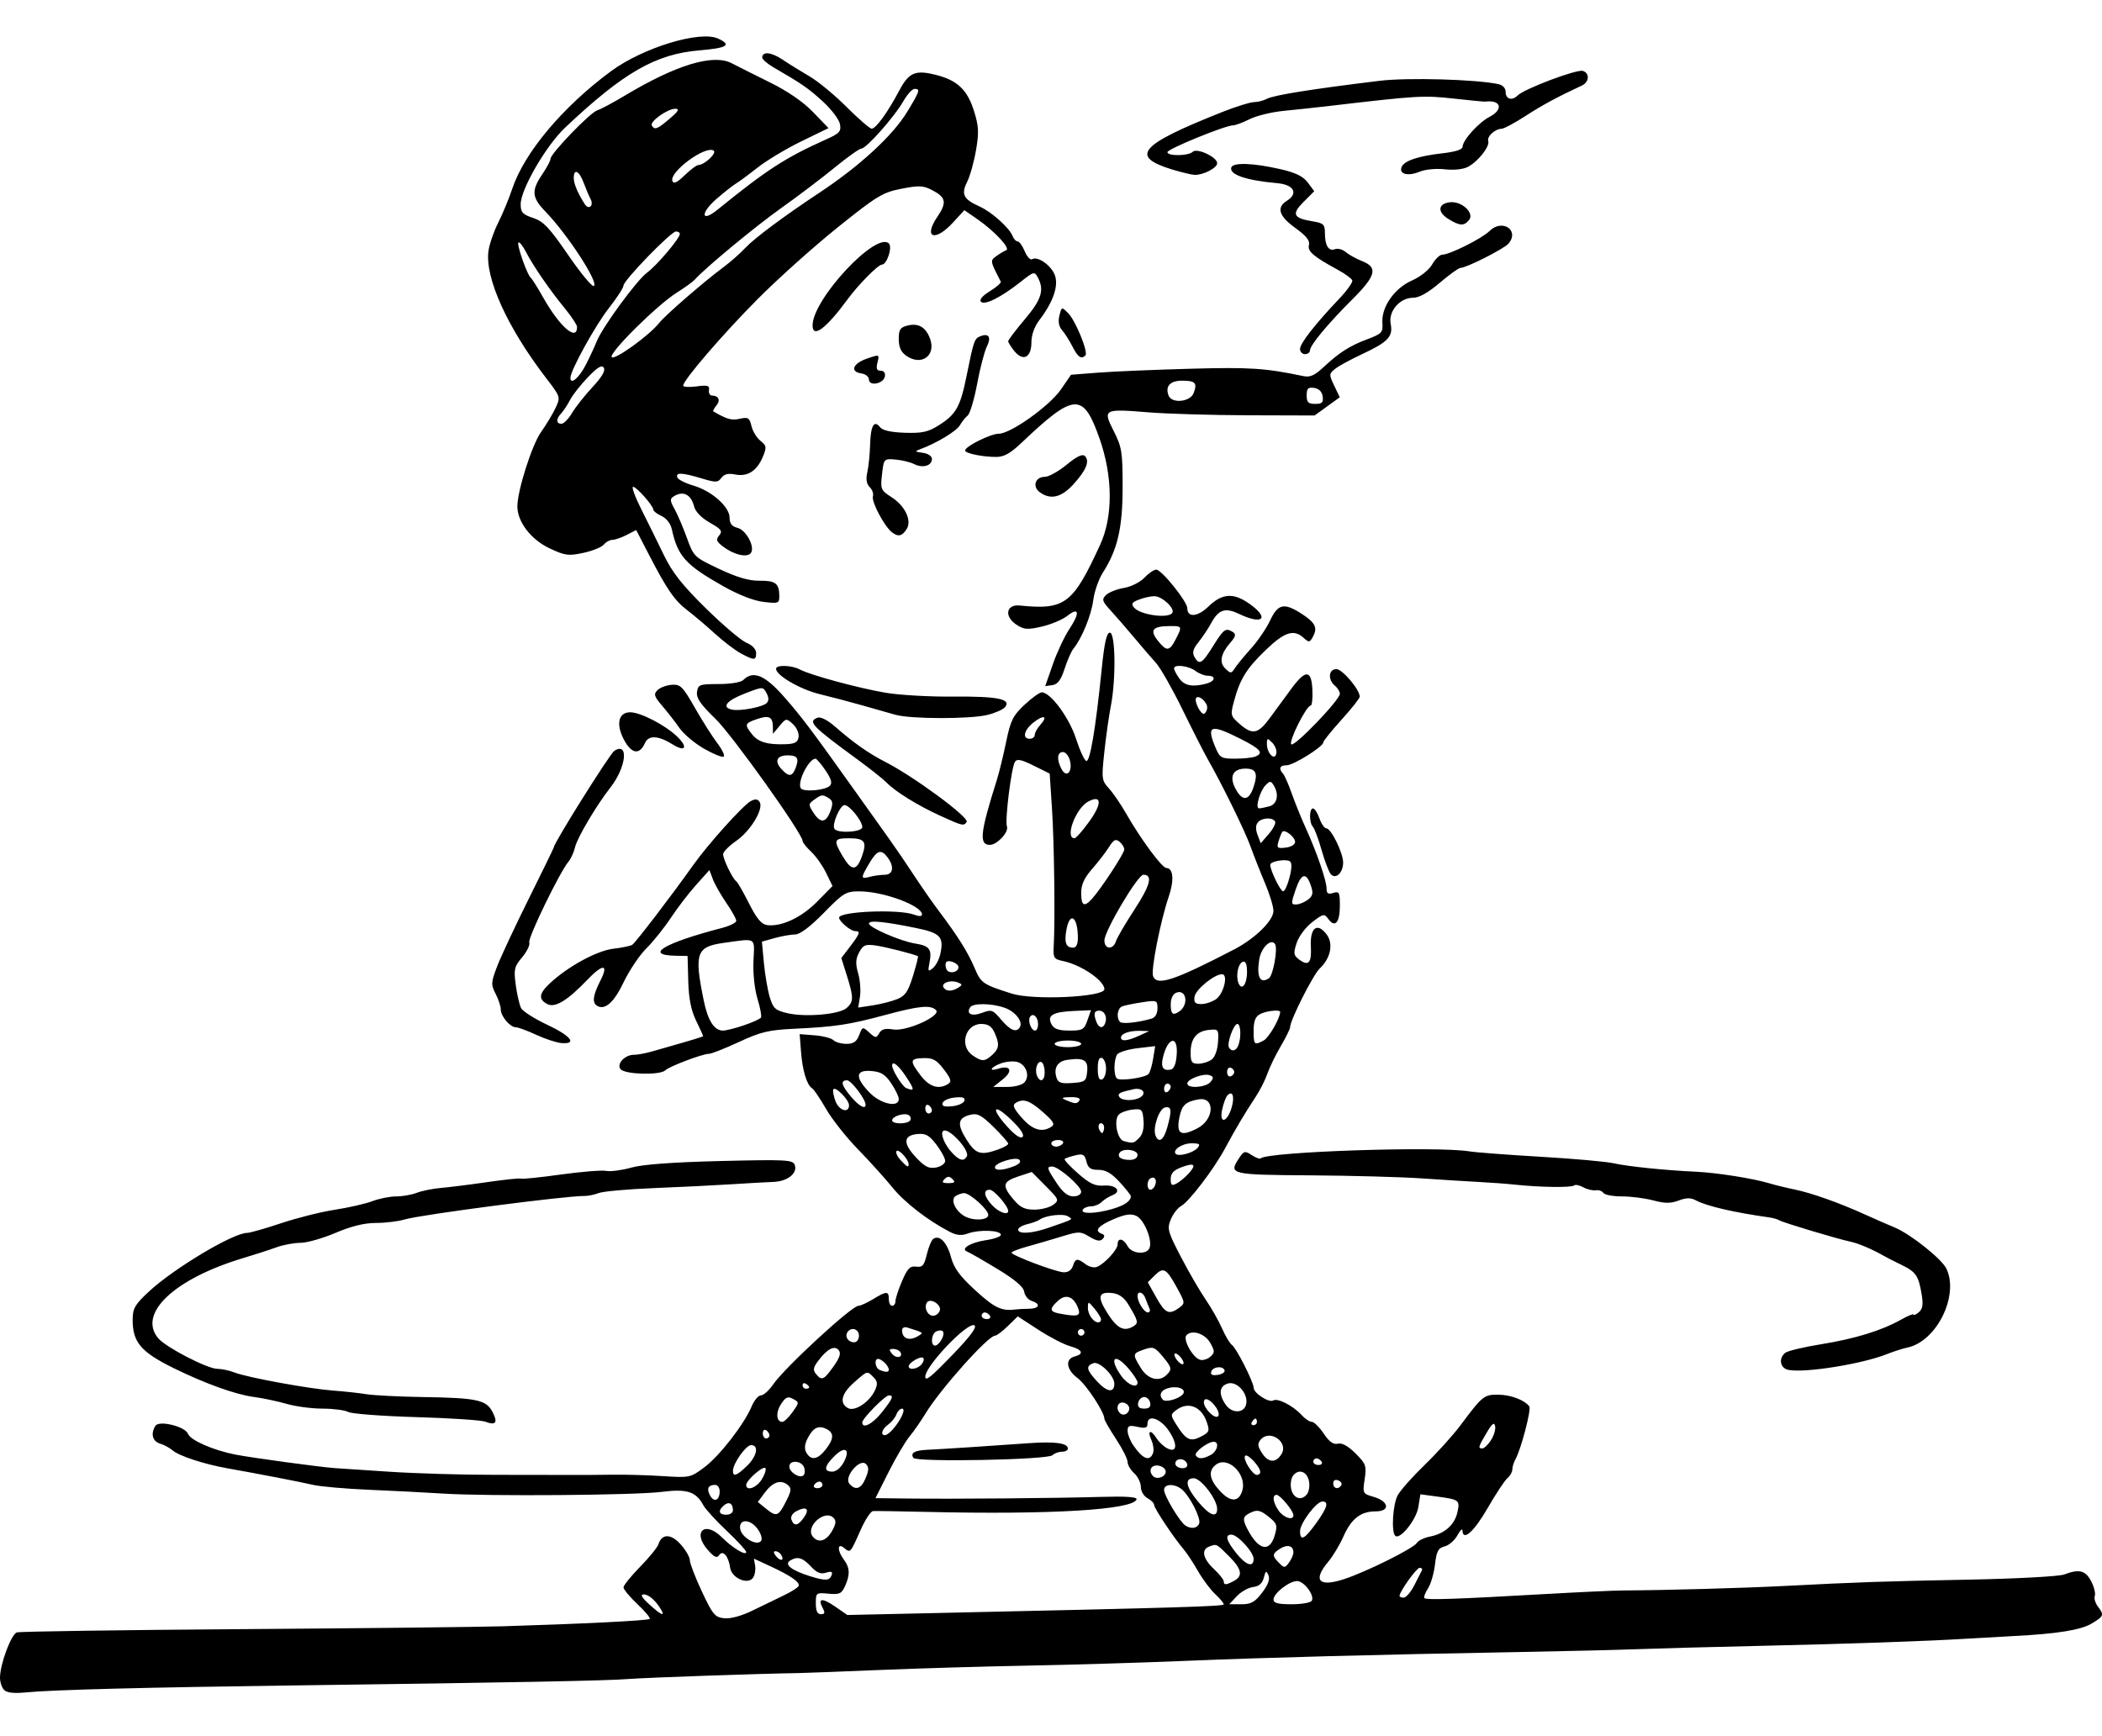 <?xml version="1.0" encoding="UTF-8" standalone="no"?>
<!-- Created with Inkscape (http://www.inkscape.org/) -->

<svg
   width="335.392mm"
   height="277mm"
   viewBox="0 0 335.392 277"
   version="1.1"
   id="svg5"
   xml:space="preserve"
   inkscape:version="1.2.2 (b0a8486, 2022-12-01)"
   sodipodi:docname="smokingmanwalking.svg"
   xmlns:inkscape="http://www.inkscape.org/namespaces/inkscape"
   xmlns:sodipodi="http://sodipodi.sourceforge.net/DTD/sodipodi-0.dtd"
   xmlns="http://www.w3.org/2000/svg"
   xmlns:svg="http://www.w3.org/2000/svg"
   xmlns:rdf="http://www.w3.org/1999/02/22-rdf-syntax-ns#"
   xmlns:cc="http://creativecommons.org/ns#"
   xmlns:dc="http://purl.org/dc/elements/1.1/"><sodipodi:namedview
     id="namedview7"
     pagecolor="#ffffff"
     bordercolor="#000000"
     borderopacity="0.25"
     inkscape:showpageshadow="2"
     inkscape:pageopacity="0.0"
     inkscape:pagecheckerboard="0"
     inkscape:deskcolor="#d1d1d1"
     inkscape:document-units="mm"
     showgrid="false"
     inkscape:zoom="0.22392792"
     inkscape:cx="1270.4981"
     inkscape:cy="819.46013"
     inkscape:window-width="1390"
     inkscape:window-height="1099"
     inkscape:window-x="0"
     inkscape:window-y="26"
     inkscape:window-maximized="0"
     inkscape:current-layer="layer1" /><defs
     id="defs2" /><g
     inkscape:label="Layer 1"
     inkscape:groupmode="layer"
     id="layer1"
     transform="translate(222.335,1.759)"><path
       style="fill:#000000;stroke-width:0.529"
       d="m -221.674,267.939 c -0.364,-0.367 -0.661,-1.255 -0.661,-1.972 0,-2.133 1.787,-6.933 2.689,-7.225 0.461,-0.149 16.534,-0.382 35.719,-0.519 19.185,-0.136 37.977,-0.342 41.761,-0.456 12.72,-0.385 23.237,-0.91 23.502,-1.175 0.144,-0.144 -0.739,-1.206 -1.962,-2.358 -1.224,-1.153 -2.225,-2.356 -2.225,-2.674 0,-0.318 1.189,-1.793 2.642,-3.277 1.453,-1.484 2.772,-3.107 2.931,-3.607 0.544,-1.715 2.008,-1.704 3.555,0.026 0.801,0.896 1.456,2.032 1.456,2.524 0,0.492 0.865,2.737 1.922,4.99 1.735,3.697 2.083,4.113 3.572,4.27 1.018,0.107 2.764,-0.373 4.56,-1.255 1.601,-0.786 3.823,-1.864 4.939,-2.395 1.115,-0.531 2.168,-1.187 2.339,-1.458 0.368,-0.582 -1.12,-1.633 -4.587,-3.239 l -2.519,-1.167 0.192,1.127 c 0.105,0.62 -0.038,1.475 -0.319,1.901 -0.801,1.216 -3.435,0.081 -3.666,-1.579 -0.261,-1.87 -1.17,-2.9 -1.764,-1.999 -0.343,0.52 -0.778,0.319 -1.794,-0.83 -2.536,-2.869 -0.486,-4.746 2.224,-2.036 1.706,1.706 3.898,3.031 3.898,2.355 0,-0.242 -1.401,-1.763 -3.114,-3.38 -1.713,-1.617 -3.388,-3.451 -3.723,-4.076 -1.172,-2.19 -2.617,-2.654 -6.657,-2.137 -4.25,0.543 -27.834,0.724 -34.925,0.268 -2.619,-0.169 -7.858,-0.438 -11.642,-0.598 -3.784,-0.16 -7.832,-0.511 -8.996,-0.78 -2.13,-0.491 -8.848,-1.789 -13.758,-2.658 -3.643,-0.645 -7.694,-1.97 -8.693,-2.844 -0.458,-0.401 -1.368,-0.891 -2.023,-1.091 -1.215,-0.37 -1.527,-1.587 -0.729,-2.846 0.577,-0.91 4.739,0.113 5.185,1.274 0.401,1.044 3.997,2.621 7.583,3.326 2.58,0.507 13.789,2.03 15.875,2.157 0.437,0.026 4.247,0.28 8.467,0.563 4.22,0.283 11.84,0.513 16.933,0.509 5.093,-0.004 10.57,0.004 12.171,0.018 1.601,0.012 4.577,-0.004 6.615,-0.038 2.037,-0.034 5.681,0.067 8.098,0.223 4.311,0.279 4.436,0.252 6.654,-1.407 2.435,-1.822 6.356,-6.874 7.547,-9.722 0.404,-0.967 1.073,-1.759 1.485,-1.759 0.413,0 1.279,-0.774 1.926,-1.72 1.827,-2.675 12.554,-12.568 13.627,-12.568 0.325,0 1.37,-0.475 2.323,-1.056 2.17,-1.323 2.526,-1.323 2.526,-0.002 0,0.582 0.238,1.058 0.529,1.058 0.291,0 0.529,-0.337 0.529,-0.75 0,-0.412 0.474,-1.856 1.054,-3.209 0.863,-2.013 1.271,-2.429 2.248,-2.293 1.003,0.14 1.275,-0.172 1.7,-1.95 0.279,-1.164 0.742,-2.279 1.031,-2.477 0.994,-0.683 2.191,0.537 2.815,2.87 0.481,1.798 1.381,3.033 3.894,5.338 3.018,2.769 4.192,3.339 6.308,3.062 0.437,-0.057 1.449,-0.111 2.249,-0.119 1.677,-0.016 1.938,-0.778 0.43,-1.256 -0.564,-0.179 -1.099,-0.839 -1.191,-1.467 -0.113,-0.779 -1.481,-1.938 -4.306,-3.648 -2.277,-1.379 -4.42,-2.61 -4.763,-2.736 -1.201,-0.443 0.494,-1.478 3.03,-1.851 1.361,-0.2 2.405,-0.601 2.321,-0.892 -0.203,-0.703 -3.499,-0.806 -5.258,-0.164 -1.026,0.375 -1.805,0.302 -2.91,-0.27 -3.479,-1.801 -7.236,-4.711 -9.146,-7.085 -1.123,-1.395 -3.583,-4.12 -5.467,-6.055 -1.885,-1.936 -4.186,-4.848 -5.115,-6.471 -0.929,-1.624 -1.927,-3.099 -2.218,-3.279 -0.846,-0.523 -1.543,-2.818 -1.776,-5.846 l -0.215,-2.807 2.4,0.189 c 1.32,0.104 2.664,0.453 2.986,0.775 0.322,0.322 1.259,0.586 2.081,0.586 1.127,0 1.625,-0.342 2.024,-1.393 0.52,-1.368 0.549,-1.376 1.618,-0.408 1.003,0.908 1.127,0.916 1.581,0.104 0.364,-0.65 0.952,-0.806 2.248,-0.596 2.128,0.345 7.717,-2.192 6.815,-3.094 -0.857,-0.857 -2.67,-0.684 -8.055,0.767 -5.821,1.569 -8.018,1.903 -14.552,2.21 -4.073,0.192 -5.351,0.497 -8.829,2.11 -2.236,1.037 -4.383,1.886 -4.77,1.886 -1.035,0 -6.346,2.006 -6.975,2.635 -0.812,0.812 -6.436,0.676 -7.141,-0.173 -0.706,-0.851 0.691,-2.332 2.172,-2.303 0.503,0.01 1.813,-0.238 2.91,-0.55 6.957,-1.982 8.08,-2.322 8.08,-2.446 0,-0.076 -0.509,-1.191 -1.131,-2.478 -0.797,-1.65 -1.163,-3.513 -1.239,-6.317 l -0.108,-3.977 -1.93,-0.038 c -5.063,-0.099 -1.851,-2.015 7.45,-4.443 1.237,-0.323 2.249,-0.833 2.249,-1.133 0,-0.3 -0.713,-1.583 -1.585,-2.85 -0.872,-1.267 -1.837,-2.965 -2.144,-3.773 l -0.558,-1.468 -2.112,2.354 c -1.162,1.295 -2.979,3.664 -4.039,5.265 -1.06,1.601 -2.821,3.798 -3.913,4.883 -1.093,1.085 -2.721,3.511 -3.619,5.392 -1.552,3.251 -2.996,4.526 -4.25,3.751 -0.806,-0.498 -0.648,-1.673 0.535,-3.993 1.385,-2.714 0.426,-2.765 -2.112,-0.111 -3.155,3.298 -5.139,4.493 -6.367,3.835 -1.436,-0.768 -1.327,-1.663 0.399,-3.283 2.883,-2.705 7.505,-5.228 10.148,-5.542 1.416,-0.168 2.779,-0.453 3.029,-0.635 0.59,-0.428 6.39,-8.017 9.734,-12.736 2.334,-3.294 7.944,-9.533 9.154,-10.181 0.736,-0.394 1.125,-0.355 1.432,0.142 0.674,1.09 -1.45,4.615 -3.732,6.193 -1.142,0.789 -2.085,1.745 -2.096,2.123 -0.023,0.774 1.508,3.933 2.102,4.339 0.213,0.146 1.127,1.736 2.031,3.534 1.193,2.371 1.974,3.316 2.846,3.441 2.266,0.323 5.506,-1.184 8.011,-3.728 l 2.461,-2.498 -1.015,-2.094 c -0.558,-1.151 -1.632,-2.671 -2.386,-3.377 -0.754,-0.706 -1.371,-1.478 -1.371,-1.716 0,-1.175 -11.242,-16.931 -13.937,-19.534 -2.362,-2.281 -3.047,-3.281 -2.91,-4.248 0.167,-1.178 0.403,-1.265 3.458,-1.265 1.917,0 3.555,-0.275 3.942,-0.661 1.555,-1.55 3.444,-0.768 6.471,2.68 2.86,3.258 4.353,5.239 11.443,15.194 1.892,2.656 4.319,6.061 5.393,7.566 1.074,1.506 2.86,4.128 3.969,5.827 1.109,1.699 2.85,4.2 3.87,5.556 3.12,4.149 4.654,6.592 5.732,9.126 1.047,2.462 1.289,2.629 5.945,4.115 3.426,1.093 14.779,0.555 14.779,-0.701 0,-1.374 -3.702,-3.894 -6.615,-4.503 -1.467,-0.307 -1.579,-0.49 -1.47,-2.422 0.234,-4.177 0.076,-16.51 -0.281,-21.934 l -0.366,-5.556 -2.565,-1.271 c -1.982,-0.983 -2.659,-1.119 -2.98,-0.599 -0.579,0.937 -1.625,9.389 -1.275,10.301 0.34,0.886 -1.563,2.946 -2.722,2.946 -1.763,0 -1.56,-1.901 1.103,-10.333 0.37,-1.172 1.04,-3.91 1.488,-6.085 0.71,-3.444 1.089,-4.211 2.936,-5.939 1.167,-1.091 2.406,-1.984 2.755,-1.984 1.392,0 4.377,4.037 5.453,7.376 0.604,1.874 1.344,3.484 1.645,3.578 0.599,0.187 1.493,-5.12 2.447,-14.526 0.441,-4.35 0.796,-5.953 1.318,-5.953 0.895,0 0.994,7.425 0.157,11.702 -0.307,1.568 -0.774,4.871 -1.039,7.34 -0.458,4.284 -0.425,4.551 0.736,5.821 0.669,0.732 1.895,2.522 2.724,3.977 2.319,4.069 5.739,8.702 6.435,8.717 1.118,0.025 1.277,1.946 0.379,4.58 -1.324,3.885 -2.867,11.725 -2.497,12.688 0.616,1.605 3.351,0.703 12.915,-4.261 3.374,-1.751 6.307,-4.631 6.292,-6.177 -0.006,-0.693 -0.618,-2.689 -1.358,-4.435 -0.74,-1.746 -1.773,-4.366 -2.296,-5.821 -0.893,-2.486 -4.522,-9.886 -6.878,-14.023 -0.58,-1.019 -2.377,-4.555 -3.993,-7.859 -1.616,-3.304 -3.512,-6.638 -4.213,-7.408 -0.701,-0.771 -2.268,-2.592 -3.482,-4.047 -1.214,-1.455 -2.902,-3.401 -3.75,-4.324 -1.365,-1.485 -1.452,-1.769 -0.755,-2.465 0.433,-0.433 1.718,-0.944 2.856,-1.137 1.157,-0.196 2.602,-0.917 3.278,-1.636 0.665,-0.707 1.518,-1.286 1.897,-1.286 0.848,0 4.947,5.096 4.947,6.15 0,1.536 1.644,1.412 3.364,-0.256 2.143,-2.077 3.925,-2.24 6.356,-0.58 3.482,2.377 2.455,3.618 -1.452,1.755 -2.222,-1.06 -3.266,-0.718 -4.451,1.455 -0.499,0.915 -1.421,2.297 -2.049,3.071 -0.844,1.04 -1.01,1.645 -0.635,2.315 0.775,1.385 1.216,1.13 3,-1.739 1.691,-2.72 2,-2.936 3.155,-2.203 0.518,0.329 0.431,0.706 -0.381,1.642 -1.588,1.831 -1.856,3.196 -0.824,4.191 0.834,0.804 0.944,0.798 1.51,-0.082 0.335,-0.522 1.497,-1.935 2.582,-3.14 1.084,-1.205 2.455,-3.219 3.045,-4.475 1.245,-2.649 2.21,-2.861 4.971,-1.093 2.22,1.421 2.635,2.231 1.874,3.654 -0.523,0.977 -0.645,0.995 -1.495,0.226 -1.581,-1.431 -3.046,-0.961 -6.059,1.94 -3.081,2.968 -4.104,4.624 -5.068,8.208 -0.579,2.153 -0.539,2.315 0.871,3.555 2.075,1.826 2.967,1.658 4.859,-0.916 0.909,-1.237 2.437,-3.321 3.396,-4.63 2.306,-3.15 3.243,-3.113 3.393,0.132 0.064,1.382 -0.064,2.514 -0.283,2.514 -0.677,0 -3.539,5.73 -3.088,6.181 0.48,0.48 7.753,-7.084 7.753,-8.064 0,-0.349 -0.357,-0.93 -0.794,-1.292 -1.165,-0.967 -1.009,-2.646 0.245,-2.646 0.953,0 3.723,3.278 3.723,4.405 0,0.25 -1.31,1.903 -2.91,3.672 -1.601,1.769 -2.91,3.397 -2.91,3.618 0,0.682 -4.755,3.651 -5.847,3.651 -1.1,0 -1.323,0.528 -0.572,1.349 0.253,0.277 0.877,1.693 1.386,3.149 0.51,1.455 1.523,3.956 2.252,5.556 1.754,3.854 3.311,8.388 3.311,9.643 0,0.77 0.252,0.931 1.058,0.675 0.952,-0.302 1.058,-0.095 1.058,2.05 0,2.669 -0.773,3.569 -1.827,2.128 -0.662,-0.906 -0.796,-0.881 -2.568,0.47 -1.045,0.797 -2.145,2.261 -2.494,3.319 -0.549,1.663 -0.506,1.984 0.354,2.634 1.533,1.16 2.048,0.6 1.907,-2.076 -0.157,-2.991 1.023,-3.883 2.516,-1.903 1.115,1.478 0.644,3.808 -1.097,5.43 -1.051,0.979 -4.728,8.257 -4.728,9.359 0,0.277 -0.672,1.645 -1.492,3.04 -0.821,1.395 -1.781,3.369 -2.134,4.386 -0.353,1.017 -1.195,2.684 -1.872,3.704 -1.735,2.617 -3.233,5.14 -4.875,8.205 -1.771,3.308 -5.774,8.556 -7.045,9.237 -0.527,0.282 -1.256,1.233 -1.621,2.115 -0.613,1.481 -0.492,1.933 1.608,5.973 1.249,2.404 3.01,5.443 3.913,6.752 0.903,1.31 2.093,3.405 2.645,4.655 0.551,1.251 1.262,2.441 1.578,2.646 0.689,0.445 3.475,5.937 3.475,6.85 0,0.856 2.457,2.433 3.136,2.013 0.684,-0.423 3.179,0.858 4.488,2.303 0.554,0.612 1.296,1.113 1.65,1.113 0.354,0 1.21,0.841 1.902,1.869 0.895,1.328 1.55,1.795 2.266,1.616 0.661,-0.166 1.628,0.368 2.813,1.553 1.667,1.667 1.779,1.983 1.46,4.115 -0.34,2.267 -0.314,2.318 1.416,2.815 2.474,0.71 2.709,2.32 0.339,2.32 -2.401,0 -3.887,1.161 -5.156,4.03 -0.585,1.323 -1.664,3.119 -2.398,3.991 -2.53,3.006 -1.529,4.116 2.515,2.791 3.589,-1.176 11.121,-4.928 11.622,-5.789 0.214,-0.368 1.167,-0.823 2.117,-1.011 2.313,-0.458 3.903,-1.874 4.34,-3.862 0.426,-1.939 0.3,-2.038 -3.201,-2.51 l -2.704,-0.365 -0.327,2.046 c -0.327,2.044 -2.961,5.3 -3.694,4.566 -0.642,-0.642 -0.381,-4.959 0.388,-6.428 0.411,-0.786 2.352,-2.977 4.312,-4.869 1.96,-1.892 4.54,-4.749 5.734,-6.35 3.496,-4.687 3.751,-4.891 6.058,-4.859 1.983,0.027 4.172,0.862 4.909,1.871 0.345,0.473 -1.315,6.823 -2.198,8.405 -0.282,0.505 -0.513,1.25 -0.513,1.655 0,0.405 -0.349,1.026 -0.777,1.381 -0.427,0.354 -1.862,2.527 -3.189,4.827 -2.166,3.756 -3.935,5.316 -3.993,3.521 -0.012,-0.364 -0.375,-0.01 -0.807,0.787 -0.432,0.797 -1.344,1.589 -2.027,1.76 -1.029,0.258 -1.293,0.752 -1.546,2.893 -0.168,1.42 -0.676,3.148 -1.129,3.839 -0.453,0.691 -0.698,1.382 -0.546,1.534 0.314,0.314 5.112,0.149 19.305,-0.662 5.384,-0.308 10.98,-0.565 12.435,-0.572 6.693,-0.032 19.168,-0.38 25.665,-0.715 11.878,-0.613 15.574,-0.74 29.675,-1.016 7.445,-0.146 14.187,-0.513 14.983,-0.816 2.402,-0.913 3.412,-0.66 4.314,1.085 0.465,0.899 0.726,1.948 0.579,2.33 -0.147,0.382 0.067,1.134 0.474,1.672 1.045,1.379 0.983,1.559 -0.946,2.722 -1.732,1.044 -5.471,1.653 -12.303,2.004 -2.037,0.104 -5.371,0.293 -7.408,0.42 -6.462,0.401 -19.131,0.841 -33.602,1.166 -7.713,0.173 -16.404,0.408 -19.315,0.522 -2.91,0.114 -11.126,0.313 -18.256,0.443 -23.675,0.43 -40.869,0.885 -53.71,1.42 -6.985,0.291 -18.296,0.631 -25.135,0.757 -6.839,0.125 -17.555,0.441 -23.812,0.702 -6.257,0.261 -12.091,0.483 -12.965,0.493 -5.342,0.063 -24.331,0.726 -26.988,0.942 -3.367,0.274 -18.531,0.566 -52.652,1.015 -24.28,0.319 -39.278,0.705 -43.392,1.114 -1.982,0.197 -3.121,0.077 -3.572,-0.378 z m 104.858,-12.76 c -0.833,-1.465 -2.012,-2.513 -2.811,-2.498 -0.582,0.01 -0.307,0.504 0.884,1.587 1.829,1.664 2.549,2.004 1.927,0.911 z m 25.751,-0.327 c -0.848,-1.584 -0.099,-1.669 1.99,-0.227 l 1.941,1.34 14.552,-0.321 c 39.136,-0.864 45.508,-1.058 45.508,-1.384 0,-0.194 -0.618,-0.929 -1.373,-1.635 -0.755,-0.706 -1.985,-2.354 -2.734,-3.664 -0.748,-1.31 -1.766,-2.857 -2.263,-3.44 -1.613,-1.892 -4.743,-6.59 -4.743,-7.12 0,-0.284 -0.476,-0.771 -1.058,-1.082 -0.589,-0.315 -1.058,-1.108 -1.058,-1.789 0,-0.672 -0.476,-1.653 -1.058,-2.18 -0.582,-0.527 -1.058,-1.343 -1.058,-1.814 0,-0.471 -0.833,-2.122 -1.852,-3.668 -1.019,-1.547 -1.852,-3 -1.852,-3.229 0,-1.058 -2.928,-5.489 -4.295,-6.5 -1.768,-1.307 -2.002,-3.02 -0.467,-3.421 1.58,-0.413 1.281,-1.1 -0.719,-1.653 -0.978,-0.27 -3.254,-1.45 -5.058,-2.623 l -3.281,-2.132 -1.575,1.539 c -0.866,0.847 -1.786,1.539 -2.044,1.539 -1.117,0 -8.781,8.587 -11.132,12.473 -0.692,1.144 -1.825,2.772 -2.519,3.618 -0.694,0.846 -2.2,3.406 -3.348,5.689 l -2.087,4.15 5.165,0.061 c 7.317,0.087 23.672,-0.051 30.716,-0.259 4.088,-0.12 5.912,0.004 5.782,0.392 -0.558,1.674 -13.746,2.463 -33.449,2.001 -4.366,-0.102 -8.238,-0.162 -8.606,-0.132 -0.367,0.03 -1.268,1.411 -2.002,3.07 -1.619,3.661 -1.606,3.647 -2.609,2.815 -1.096,-0.91 -1.117,0.435 -0.03,1.873 0.955,1.263 1.003,2.407 0.176,4.223 -0.552,1.211 -0.898,1.368 -2.646,1.202 -1.958,-0.187 -2.011,-0.146 -2.011,1.542 0,1.206 0.247,1.734 0.812,1.734 0.629,0 0.693,-0.223 0.283,-0.989 z m 14.467,-23.96 c -0.502,-0.812 0.19,-1.199 2.322,-1.296 2.138,-0.097 9.642,-0.586 16.116,-1.049 4.179,-0.299 6.217,-0.014 6.217,0.871 0,0.271 -0.429,0.493 -0.953,0.493 -0.524,0 -1.202,0.25 -1.507,0.555 -0.738,0.738 -21.752,1.142 -22.195,0.426 z m 55.642,21.514 c 0.956,-1.254 1.281,-2.146 1.012,-2.778 -0.341,-0.802 -0.444,-0.747 -0.741,0.391 -0.238,0.914 -0.768,1.373 -1.714,1.484 -0.753,0.089 -1.916,0.743 -2.585,1.455 l -1.216,1.294 h 1.917 c 1.568,0 2.174,-0.336 3.326,-1.847 z m 7.92,1.294 c 0.509,-0.824 -1.216,-3.152 -2.336,-3.152 -1.254,0 -3.763,1.967 -3.763,2.949 0,0.562 0.738,0.755 2.879,0.755 1.584,0 3.033,-0.249 3.221,-0.552 z m 16.374,-2.49 c 0.56,-1.091 1.105,-2.163 1.21,-2.381 0.105,-0.218 -0.058,-0.397 -0.362,-0.397 -0.494,0 -3.213,3.798 -3.213,4.487 0,0.151 0.303,0.275 0.673,0.275 0.37,0 1.132,-0.893 1.692,-1.984 z m -28.789,-0.68 c 1.488,-0.796 1.264,-1.893 -0.811,-3.968 -2.005,-2.005 -1.944,-1.976 -3.149,-1.513 -1.294,0.497 -0.995,1.914 0.75,3.562 0.873,0.824 1.587,1.716 1.587,1.983 0,0.625 0.362,0.611 1.622,-0.063 z m -64.167,-0.996 c 0.162,-0.486 -0.105,-0.578 -0.923,-0.319 -0.853,0.271 -1.479,0.01 -2.419,-1.003 -1.319,-1.423 -2.163,-1.655 -3.328,-0.916 -0.959,0.608 0.276,1.567 3.183,2.472 2.546,0.793 3.157,0.752 3.486,-0.234 z m 73.657,-3.553 c 0,-1.067 -0.933,-1.34 -2.095,-0.614 -1.311,0.819 -1.338,1.144 -0.19,2.293 0.834,0.834 0.934,0.83 1.587,-0.063 0.384,-0.524 0.697,-1.251 0.697,-1.615 z m -6.35,1.025 c 0,-1.074 -2.556,-3.865 -3.539,-3.865 -1.075,0 -0.831,0.945 0.76,2.939 1.568,1.965 2.778,2.369 2.778,0.927 z m -75.384,-0.655 c -0.192,-0.31 -0.602,-0.564 -0.912,-0.564 -0.351,0 -0.311,0.304 0.107,0.807 0.726,0.875 1.374,0.679 0.805,-0.242 z m 78.762,-3.123 c 0.457,-1.592 0.36,-1.873 -1.022,-2.975 -1.243,-0.991 -1.751,-1.115 -2.734,-0.667 -1.366,0.623 -1.458,1.023 -0.611,2.664 1.756,3.4 3.557,3.803 4.367,0.978 z m -82.421,-0.853 c -1.138,-1.736 -3.123,-1.855 -2.881,-0.173 0.191,1.33 2.531,2.758 3.284,2.004 0.289,-0.289 0.128,-1.021 -0.403,-1.832 z m 11.814,0.12 c 0.6,-1.069 0.652,-1.585 0.204,-2.033 -1.424,-1.424 -4.586,1.458 -3.3,3.008 0.908,1.094 2.155,0.701 3.096,-0.975 z m 77.195,-1.16 c 1.791,-2.494 2.08,-3.485 1.016,-3.485 -0.961,2e-5 -3.572,3.46 -3.572,4.734 0,1.663 0.717,1.312 2.556,-1.249 z m -18.649,0.024 c 0.321,-0.838 -1.579,-4.519 -2.835,-5.493 -1.177,-0.912 -2.768,-0.83 -2.768,0.143 0,0.903 2.489,5.071 3.386,5.67 0.919,0.613 1.913,0.47 2.216,-0.319 z m -63.039,-0.993 c 0.943,-1.346 0.339,-1.806 -1.252,-0.955 -0.633,0.339 -0.945,0.892 -0.766,1.357 0.424,1.104 1.051,0.979 2.019,-0.402 z m 78.074,-0.328 c 0,-0.684 -2.119,-3.246 -2.684,-3.246 -0.747,0 -0.587,1.215 0.333,2.528 0.807,1.152 2.351,1.624 2.351,0.718 z m -89.429,-0.777 c 0,-1.098 -0.626,-1.46 -1.407,-0.813 -1.026,0.851 -0.873,1.518 0.348,1.518 0.582,0 1.058,-0.318 1.058,-0.706 z m 8.44,-1.359 c 0.902,-1.768 0.945,-2.155 0.301,-2.69 -1.098,-0.911 -2.391,-0.478 -3.658,1.226 l -1.114,1.499 1.249,1.015 c 1.726,1.402 2.02,1.306 3.222,-1.05 z m 68.818,1.129 c 0,-1.51 -2.573,-4.885 -3.723,-4.885 -1.528,0 -1.277,1.372 0.681,3.73 1.84,2.217 3.043,2.673 3.043,1.155 z m -79.375,-2.8 c 0,-0.565 -0.318,-1.027 -0.706,-1.027 -1.122,0 -1.416,0.589 -0.837,1.672 0.636,1.189 1.542,0.81 1.542,-0.645 z m 83.372,-0.057 c 0.842,-2.652 -2.341,-5.739 -4.268,-4.14 -1.195,0.992 -0.95,2.354 0.751,4.174 1.657,1.773 2.948,1.761 3.517,-0.034 z m 10.555,0.088 c 0.491,-1.547 -0.187,-3.175 -1.323,-3.175 -0.543,0 -1.138,0.476 -1.323,1.058 -0.491,1.547 0.187,3.175 1.323,3.175 0.543,0 1.138,-0.476 1.323,-1.058 z m -87.275,-1.835 c 0.471,-0.718 0.773,-1.553 0.672,-1.856 -0.206,-0.617 -3.091,1.861 -3.091,2.654 0,1.003 1.58,0.481 2.419,-0.798 z m 9.752,0.777 c 0,-0.291 -0.224,-0.529 -0.498,-0.529 -0.274,0 -0.645,0.238 -0.825,0.529 -0.18,0.291 0.044,0.529 0.498,0.529 0.454,0 0.825,-0.238 0.825,-0.529 z m 6.891,-1.088 c 0.525,-1.268 0.531,-1.753 0.027,-2.249 -0.963,-0.948 -3.515,2.072 -2.641,3.126 0.976,1.176 1.891,0.869 2.614,-0.877 z m 75.889,1.143 c 0.161,-0.261 -0.063,-0.61 -0.498,-0.777 -0.48,-0.184 -0.791,0.002 -0.791,0.474 0,0.856 0.827,1.051 1.289,0.303 z m -85.73,-2.877 c -0.415,-1.083 -2.342,-1.177 -2.342,-0.115 0,0.929 1.687,1.975 2.266,1.405 0.228,-0.224 0.262,-0.805 0.076,-1.29 z m 57.718,0.698 c 0,-0.433 -0.536,-0.863 -1.191,-0.956 -1.158,-0.165 -1.653,0.853 -0.82,1.687 0.617,0.616 2.01,0.11 2.01,-0.731 z m -66.836,-0.885 c 1.606,-1.538 1.974,-3.341 0.683,-3.341 -0.826,0 -2.897,2.928 -2.901,4.101 -0.004,1.005 0.586,0.803 2.218,-0.76 z m 81.917,0.951 c 0,-0.823 -2.01,-2.985 -2.407,-2.589 -0.457,0.455 1.152,3.059 1.89,3.059 0.284,0 0.517,-0.212 0.517,-0.471 z m -66.426,-1.616 c 1.072,-2.074 0.147,-2.591 -1.568,-0.876 -1.597,1.597 -1.694,2.434 -0.283,2.434 0.621,0 1.371,-0.631 1.85,-1.557 z m 54.784,0.53 c 0,-0.715 -0.965,-1.21 -1.596,-0.82 -0.296,0.183 -0.401,0.554 -0.233,0.825 0.397,0.643 1.829,0.639 1.829,-0.006 z m 21.431,-0.56 c -0.18,-0.291 -0.551,-0.529 -0.825,-0.529 -0.274,0 -0.498,0.238 -0.498,0.529 0,0.291 0.371,0.529 0.825,0.529 0.454,0 0.678,-0.238 0.498,-0.529 z m -6.409,-1.191 c 1.211,-1.923 -1.875,-4.063 -3.33,-2.31 -0.522,0.629 -0.472,1.057 0.255,2.166 0.996,1.519 2.173,1.574 3.074,0.144 z m -72.739,-0.733 c 1.34,-1.704 1.389,-2.651 0.171,-3.278 -1.276,-0.656 -2.142,-0.245 -3.007,1.429 -0.505,0.976 -0.576,1.71 -0.227,2.333 0.725,1.296 1.797,1.127 3.064,-0.485 z m 52.247,0.567 c 0.175,-0.455 0.053,-1.408 -0.27,-2.117 -0.701,-1.538 -0.079,-1.727 0.839,-0.255 0.355,0.569 1.103,1.279 1.662,1.578 1.62,0.867 1.762,-0.616 0.268,-2.813 -1.339,-1.971 -3.38,-2.623 -3.38,-1.079 0,0.653 -0.346,0.76 -1.587,0.487 -1.319,-0.29 -1.587,-0.183 -1.587,0.634 0,0.54 0.403,1.571 0.895,2.291 1.518,2.218 2.626,2.665 3.16,1.275 z m 9.209,0.28 c 1.073,-0.574 1.419,-2.098 0.476,-2.098 -0.951,0 -3.16,1.682 -2.856,2.175 0.383,0.619 1.124,0.596 2.38,-0.076 z m 44.711,-2.337 c 0.467,-0.713 0.768,-1.722 0.668,-2.242 -0.138,-0.715 -0.471,-0.456 -1.367,1.063 -1.337,2.265 -1.394,2.477 -0.668,2.477 0.284,0 0.899,-0.584 1.367,-1.297 z m -45.358,-2.947 c -0.863,-2.475 -2.978,-3.289 -4.853,-1.869 -0.926,0.702 -0.928,0.796 -0.037,2.232 1.571,2.532 2.262,2.883 3.957,2.006 1.37,-0.708 1.445,-0.9 0.933,-2.37 z m -69.767,2.159 c 0,-0.274 -0.238,-0.645 -0.529,-0.825 -0.291,-0.18 -0.529,0.044 -0.529,0.498 0,0.454 0.238,0.825 0.529,0.825 0.291,0 0.529,-0.224 0.529,-0.498 z m 19.694,-0.957 c 1.318,-1.511 2.119,-3.307 1.475,-3.307 -0.31,0 -0.72,0.417 -0.91,0.926 -0.19,0.509 -0.778,1.237 -1.306,1.617 -0.997,0.718 -1.293,1.69 -0.514,1.69 0.246,0 0.811,-0.417 1.255,-0.926 z m -1.747,-2.722 c 1.726,-2.18 1.945,-2.702 1.128,-2.702 -0.616,0 -4.259,3.691 -4.259,4.314 0,1.112 1.643,0.265 3.131,-1.613 z m 59.84,1.531 c 0,-0.291 -0.105,-0.529 -0.233,-0.529 -0.128,0 -0.381,0.238 -0.56,0.529 -0.18,0.291 -0.075,0.529 0.233,0.529 0.308,0 0.56,-0.238 0.56,-0.529 z m -74.103,-1.56 c 1.09,-1.53 1.091,-1.57 0.09,-2.106 -0.837,-0.448 -1.18,-0.303 -1.909,0.809 -0.882,1.347 -0.778,2.857 0.198,2.857 0.28,0 1.01,-0.702 1.621,-1.56 z m 67.606,-0.71 c -0.875,-1.318 -1.97,-1.795 -1.97,-0.858 0,0.952 1.638,2.63 2.218,2.272 0.279,-0.172 0.172,-0.781 -0.248,-1.414 z m -13.876,0.117 c 0,-0.408 -0.417,-0.823 -0.926,-0.921 -0.912,-0.176 -1.289,0.947 -0.562,1.674 0.555,0.555 1.488,0.082 1.488,-0.753 z m -40.561,-2.911 c 0.446,-0.978 0.393,-1.426 -0.243,-2.061 -1.048,-1.048 -0.922,-1.081 -3.099,0.83 -2.026,1.779 -2.391,3.306 -0.979,4.096 1.082,0.605 3.457,-0.969 4.321,-2.865 z m 59.239,2.111 c 0.242,-1.692 -1.559,-3.611 -2.968,-3.164 -1.368,0.434 -1.486,1.709 -0.313,3.384 1.048,1.497 3.055,1.362 3.281,-0.22 z m -15.339,-0.09 c -0.098,-0.509 -0.529,-0.926 -0.958,-0.926 -0.429,0 -0.86,0.417 -0.958,0.926 -0.125,0.65 0.161,0.926 0.958,0.926 0.797,0 1.083,-0.276 0.958,-0.926 z m 5.101,-1.25 c 0.825,-0.771 -0.361,-1.474 -1.958,-1.161 -1.381,0.271 -1.879,1.149 -1.097,1.932 0.409,0.409 2.303,-0.069 3.055,-0.771 z m -10.821,-1.794 c 0,-1.299 -2.402,-3.645 -3.356,-3.279 -1.24,0.476 -1.101,1.077 0.696,3 1.532,1.641 2.66,1.759 2.66,0.279 z m -48.683,0.562 c 0,-0.128 -0.238,-0.381 -0.529,-0.56 -0.291,-0.18 -0.529,-0.075 -0.529,0.233 0,0.308 0.238,0.56 0.529,0.56 0.291,0 0.529,-0.105 0.529,-0.233 z m 52.387,-0.784 c 0,-0.269 -0.616,-1.221 -1.37,-2.117 -2.269,-2.697 -3.293,-1.815 -1.24,1.068 1.041,1.462 2.61,2.092 2.61,1.048 z m -48.522,-2.522 c 1.012,-1.423 1.238,-2.134 0.833,-2.622 -0.672,-0.81 -1.847,-0.188 -3.288,1.74 -0.771,1.032 -0.839,1.455 -0.332,2.066 0.927,1.117 1.245,0.982 2.787,-1.184 z m 19.228,-2.112 c 2.655,-2.76 3.703,-4.192 3.267,-4.462 -1.037,-0.641 -7.84,6.467 -7.84,8.192 0,0.82 0.915,0.074 4.574,-3.73 z m 33.95,3.43 c 0.887,-0.886 0.816,-1.185 -0.706,-2.995 -1.21,-1.438 -1.496,-1.54 -2.91,-1.047 -1.857,0.647 -1.872,0.734 -0.516,2.957 1.103,1.809 2.93,2.289 4.133,1.085 z m 9.234,-0.688 c -0.195,-0.781 -1.858,-0.643 -2.131,0.177 -0.161,0.484 0.158,0.65 1.014,0.529 0.687,-0.097 1.19,-0.415 1.117,-0.706 z m -53.578,-0.159 c 0,-0.233 -0.286,-0.709 -0.635,-1.058 -0.349,-0.349 -0.826,-0.635 -1.058,-0.635 -0.684,0 -0.485,1.474 0.238,1.766 1.02,0.412 1.455,0.39 1.455,-0.073 z m 5.222,-0.816 c 0.324,-0.391 0.447,-0.853 0.272,-1.027 -0.372,-0.372 -2.32,0.749 -2.32,1.335 0,0.665 1.416,0.452 2.047,-0.308 z m 41.344,-1.142 c -0.374,-0.451 -0.799,-0.7 -0.945,-0.555 -0.146,0.146 0.041,0.633 0.415,1.084 0.374,0.451 0.799,0.7 0.945,0.555 0.146,-0.146 -0.041,-0.633 -0.415,-1.084 z m 4.74,-2.263 c -0.838,-1.498 -2.888,-2.182 -3.801,-1.269 -0.659,0.659 1.023,3.674 2.206,3.954 0.453,0.107 1.178,-0.129 1.612,-0.524 0.699,-0.637 0.697,-0.884 -0.018,-2.16 z m -49.477,1.433 c -0.167,-0.271 -0.677,-0.493 -1.132,-0.493 -0.673,0 -0.705,0.147 -0.173,0.788 0.683,0.823 1.835,0.563 1.305,-0.295 z m 6.6,-2.011 c 0.612,-1.143 0.26,-1.709 -0.808,-1.299 -0.83,0.319 -1.029,2.288 -0.231,2.288 0.281,0 0.749,-0.445 1.04,-0.989 z m -13.192,-0.599 c 0,-1.096 -1.277,-1.46 -1.852,-0.529 -0.443,0.717 0.155,1.587 1.09,1.587 0.419,0 0.763,-0.476 0.763,-1.058 z m 9.51,0.02 c 0.82,-0.518 0.872,-0.48 -1.837,-1.327 -0.437,-0.136 -0.794,0.062 -0.794,0.441 0,1.381 1.206,1.787 2.631,0.886 z m 26.473,-0.55 c 0,-0.291 -0.238,-0.529 -0.529,-0.529 -0.291,0 -0.529,0.238 -0.529,0.529 0,0.291 0.238,0.529 0.529,0.529 0.291,0 0.529,-0.238 0.529,-0.529 z m 7.882,-1.013 c 0.77,-0.487 0.673,-0.856 -0.916,-3.485 -0.628,-1.039 -1.471,-1.647 -2.44,-1.761 -2.34,-0.274 -2.549,0.54 -0.835,3.244 1.551,2.446 2.656,2.974 4.191,2.002 z m -5.237,-1.045 c 0,-0.259 -0.468,-1.033 -1.041,-1.72 -0.998,-1.197 -1.041,-1.204 -1.058,-0.164 -0.018,1.088 0.884,2.355 1.676,2.355 0.233,0 0.423,-0.212 0.423,-0.471 z m -17.727,-0.588 c -0.18,-0.291 -0.551,-0.529 -0.825,-0.529 -0.274,0 -0.498,0.238 -0.498,0.529 0,0.291 0.371,0.529 0.825,0.529 0.454,0 0.678,-0.238 0.498,-0.529 z m -8.014,-0.786 c 0.367,-0.956 -1.527,-2.161 -2.055,-1.307 -0.497,0.804 0.119,2.093 1,2.093 0.415,0 0.889,-0.354 1.055,-0.786 z m 22.101,-0.38 c -0.703,-1.9 -1.949,-2.383 -3.208,-1.244 -1.399,1.266 -1.375,1.752 0.101,2.036 3.006,0.579 3.561,0.437 3.107,-0.792 z m 11.358,-0.025 c -0.17,-0.364 -0.455,-1.078 -0.635,-1.587 -0.356,-1.01 -1.262,-1.27 -1.262,-0.362 0,0.937 1.058,2.611 1.65,2.611 0.305,0 0.416,-0.298 0.246,-0.661 z m 4.735,-0.079 c 0.988,-0.722 0.978,-0.805 -0.392,-3.295 -1.661,-3.021 -2.12,-3.259 -3.537,-1.842 l -1.067,1.068 1.344,2.405 c 1.433,2.563 2.043,2.841 3.652,1.664 z m -16.95,-6.668 c 0.394,-1.24 0.715,-1.285 2.036,-0.284 0.538,0.407 1.335,0.603 1.773,0.435 1.227,-0.471 3.335,-2.756 3.335,-3.615 0,-1.113 0.927,-0.945 1.587,0.289 0.663,1.24 3.063,1.436 3.504,0.286 0.485,-1.263 -0.876,-4.55 -2.117,-5.116 -0.867,-0.395 -1.772,-0.26 -3.651,0.546 -2.48,1.063 -3.107,1.856 -1.837,2.321 0.455,0.167 0.492,0.424 0.12,0.824 -0.39,0.419 -0.974,0.32 -2.086,-0.353 -1.465,-0.886 -1.697,-0.888 -4.486,-0.033 -1.617,0.496 -4.072,1.213 -5.454,1.593 -1.382,0.381 -2.511,0.818 -2.509,0.973 0.006,0.43 6.983,3.064 8.294,3.132 0.724,0.037 1.28,-0.335 1.491,-0.998 z m -3.903,-6.094 c 4.191,-1.453 3.961,-1.317 3.119,-1.837 -0.775,-0.479 -3.567,-0.154 -4.508,0.524 -0.291,0.21 -1.184,0.538 -1.984,0.729 -0.8,0.191 -1.455,0.581 -1.455,0.867 0,0.761 2.183,0.633 4.828,-0.283 z m -9.591,-2.061 c 0,-0.853 -2.94,-3.491 -3.877,-3.479 -0.341,0.004 -0.943,0.212 -1.337,0.462 -0.861,0.545 -0.083,2.341 1.384,3.195 1.392,0.811 3.83,0.697 3.83,-0.179 z m 3.175,-0.627 c 0,-0.783 -2.266,-3.389 -2.946,-3.389 -1.099,0 -0.93,1.072 0.393,2.479 1.058,1.126 2.554,1.659 2.554,0.91 z m 16.607,-0.321 c 1.976,-0.577 2.942,-1.241 2.964,-2.039 0.004,-0.161 -0.798,-1.173 -1.783,-2.249 -1.304,-1.424 -2.224,-1.956 -3.382,-1.956 -1.258,0 -1.661,-0.278 -1.925,-1.33 -0.285,-1.137 -0.543,-1.28 -1.777,-0.984 -0.794,0.19 -1.557,0.446 -1.697,0.569 -0.139,0.123 0.813,1.159 2.117,2.303 1.893,1.662 2.731,2.054 4.166,1.952 1.975,-0.141 2.883,0.958 1.29,1.562 -0.534,0.202 -1.285,0.679 -1.669,1.059 -0.385,0.38 -1.144,0.691 -1.689,0.691 -0.544,0 -1.136,0.238 -1.316,0.529 -0.449,0.726 2.042,0.67 4.701,-0.107 z m -9.432,-0.66 c 0.989,-0.738 0.946,-0.849 -1.192,-3.005 l -2.219,-2.239 -2.147,0.708 c -2.508,0.828 -2.641,1.458 -0.777,3.673 1.078,1.281 1.79,1.628 3.338,1.628 1.083,0 2.431,-0.345 2.996,-0.766 z m 4.467,-2.106 c 0,-0.871 -3.615,-4.007 -4.618,-4.007 -0.936,0 -0.865,0.262 0.72,2.657 0.972,1.469 1.772,2.105 2.646,2.105 0.732,0 1.253,-0.314 1.253,-0.755 z m 11.813,-1.045 c 0.331,-0.862 -0.114,-1.473 -0.774,-1.064 -0.601,0.371 -0.587,1.806 0.018,1.806 0.26,0 0.601,-0.334 0.757,-0.742 z m 5.343,-1.858 c 1.306,-1.443 0.911,-1.77 -1.184,-0.979 -1.226,0.463 -1.685,0.97 -1.685,1.861 0,1.006 0.167,1.136 0.932,0.727 0.513,-0.274 1.384,-0.999 1.937,-1.609 z m -37.688,0.907 c -0.494,-0.494 -0.776,-0.494 -1.27,0 -0.494,0.494 -0.353,0.635 0.635,0.635 0.988,0 1.129,-0.141 0.635,-0.635 z m -1.164,-2.902 c 0,-0.422 -0.633,-1.597 -1.407,-2.611 -1.151,-1.509 -1.703,-1.815 -3.038,-1.685 -2.253,0.22 -2.32,1.496 -0.197,3.747 1.41,1.495 2.048,1.812 3.201,1.591 0.792,-0.151 1.441,-0.621 1.441,-1.043 z m 10.9,0.871 c 0.917,-0.348 1.259,-0.733 0.938,-1.054 -0.551,-0.551 -3.901,0.47 -3.901,1.19 0,0.573 1.248,0.516 2.962,-0.136 z m -16.737,-0.377 c -0.033,-0.768 -1.564,-2.432 -1.915,-2.081 -0.195,0.195 0.077,0.833 0.606,1.417 1.03,1.138 1.336,1.294 1.309,0.665 z m 9.277,-1.19 c 0.595,-0.963 -3.014,-4.836 -3.786,-4.064 -0.451,0.451 0.277,2.2 1.432,3.44 1.172,1.258 1.851,1.438 2.354,0.623 z m 27.253,-0.266 c 0,-0.855 -2.372,-1.135 -2.865,-0.338 -0.418,0.677 0.238,1.132 1.63,1.132 0.745,0 1.235,-0.315 1.235,-0.794 z m 9.574,-1.117 c 0.498,-0.6 0.317,-0.735 -0.977,-0.735 -1.49,0 -3.096,1.09 -2.494,1.693 0.467,0.467 2.83,-0.186 3.471,-0.958 z m -31.878,0.271 c 0.917,-0.32 1.666,-0.746 1.666,-0.948 0,-0.202 -1.052,-1.4 -2.338,-2.662 -1.948,-1.912 -2.57,-2.237 -3.727,-1.946 -1.99,0.5 -2.137,1.506 -0.58,3.972 1.449,2.296 2.229,2.544 4.979,1.585 z m 10.398,-1.007 c 0.18,-0.291 -0.163,-0.529 -0.763,-0.529 -0.599,0 -1.09,0.238 -1.09,0.529 0,0.291 0.343,0.529 0.762,0.529 0.419,0 0.91,-0.238 1.09,-0.529 z m 12.161,-0.86 c 0.556,-0.556 0.803,-1.537 0.699,-2.778 -0.15,-1.789 -0.267,-1.907 -1.748,-1.743 -0.873,0.096 -1.861,0.454 -2.195,0.794 -0.848,0.864 -0.268,3.951 0.795,4.233 1.483,0.394 1.565,0.377 2.448,-0.506 z m -20.399,-2.879 c -2.852,-2.74 -3.369,-1.956 -0.684,1.035 1.26,1.403 2.153,2.011 2.478,1.685 0.325,-0.325 -0.321,-1.306 -1.794,-2.721 z m 24.879,1.225 c 0.765,-2.756 0.697,-3.412 -0.336,-3.213 -0.954,0.184 -2.007,3.244 -1.537,4.468 0.503,1.31 1.311,0.769 1.873,-1.255 z m -10.236,-0.518 c -0.538,-0.538 -0.982,0.272 -0.54,0.986 0.333,0.539 0.458,0.54 0.637,0.002 0.123,-0.368 0.079,-0.812 -0.097,-0.988 z m 15.045,0.641 c 2.735,-1.414 2.859,-5.104 0.155,-4.616 -2.039,0.368 -2.636,0.93 -3.018,2.84 -0.538,2.692 0.203,3.152 2.863,1.776 z m -23.315,-0.236 c 0.635,-0.401 0.387,-0.842 -1.323,-2.351 -2.145,-1.893 -3.153,-2.226 -4.382,-1.447 -0.524,0.332 -0.277,0.904 1.023,2.373 1.701,1.922 3.183,2.373 4.681,1.425 z m -22.499,-1.041 c 0.167,-0.271 0.06,-0.643 -0.238,-0.828 -0.696,-0.43 -2.65,0.18 -2.65,0.827 0,0.642 2.491,0.643 2.888,0.001 z m 51.291,-2.071 c 0.5,-1.743 0.13,-2.766 -0.686,-1.899 -0.256,0.272 -0.634,1.296 -0.841,2.276 -0.499,2.366 0.834,2.036 1.527,-0.378 z m -47.829,0.479 c 0,-0.274 -0.238,-0.645 -0.529,-0.825 -0.291,-0.18 -0.529,0.044 -0.529,0.498 0,0.454 0.238,0.825 0.529,0.825 0.291,0 0.529,-0.224 0.529,-0.498 z m -13.229,-0.804 c 0,-0.914 -2.294,-3.192 -2.523,-2.505 -0.087,0.26 0.083,1.103 0.376,1.875 0.563,1.481 2.147,1.946 2.147,0.63 z m 2.646,-0.09 c 0,-0.875 -2.29,-3.899 -2.954,-3.899 -1.105,0 -0.921,0.775 0.619,2.605 1.265,1.504 2.334,2.096 2.334,1.294 z m 15.759,-0.629 c 0.166,-0.505 -0.253,-0.652 -1.506,-0.529 -0.955,0.094 -1.839,0.485 -1.965,0.869 -0.166,0.505 0.253,0.652 1.506,0.529 0.955,-0.094 1.839,-0.485 1.965,-0.869 z m -10.467,-0.281 c 0,-0.394 -0.543,-1.525 -1.208,-2.514 -0.955,-1.421 -1.62,-1.832 -3.175,-1.962 -2.546,-0.213 -2.643,1.004 -0.276,3.446 1.762,1.818 4.659,2.458 4.659,1.029 z m 28.84,0.186 c 0.194,-0.314 -0.384,-0.514 -1.424,-0.492 -1.459,0.031 -1.575,0.113 -0.693,0.492 1.436,0.617 1.735,0.617 2.117,0 z m 9.725,-0.478 c 1.064,-0.674 0.262,-1.583 -1.127,-1.277 -2.21,0.487 -2.581,0.688 -2.251,1.222 0.403,0.652 2.384,0.684 3.377,0.055 z m 4.827,-1.67 c 0,-0.274 -0.238,-0.498 -0.529,-0.498 -0.291,0 -0.529,0.371 -0.529,0.825 0,0.454 0.238,0.678 0.529,0.498 0.291,-0.18 0.529,-0.551 0.529,-0.825 z m -42.194,-1.556 c -1.217,-1.859 -2.256,-2.7 -2.256,-1.826 0,0.726 1.633,3.345 2.238,3.588 1.37,0.551 1.373,0.306 0.018,-1.762 z m 6.678,1.108 c 0.591,-0.374 0.46,-0.821 -0.684,-2.32 -1.161,-1.522 -1.745,-1.847 -3.246,-1.805 -2.195,0.062 -2.251,0.418 -0.444,2.788 1.38,1.81 2.896,2.273 4.373,1.337 z m 12.211,-0.288 c 0.881,-1.061 0.194,-2.872 -1.225,-3.229 -0.647,-0.162 -1.822,-0.05 -2.611,0.25 -1.645,0.625 -1.971,1.342 -0.381,0.838 1.961,-0.622 2.401,0.351 0.754,1.669 l -1.543,1.235 2.184,0.002 c 1.267,0.002 2.452,-0.32 2.822,-0.766 z m 29.649,-0.02 c 0.525,-0.633 0.504,-0.845 -0.109,-1.08 -0.961,-0.369 -3.59,0.602 -3.59,1.325 0,0.837 2.964,0.641 3.699,-0.245 z m -19.676,-1.681 c 0.177,-1.828 -0.514,-2.233 -3.17,-1.856 -1.567,0.222 -2.215,1.29 -1.723,2.84 0.261,0.821 0.737,0.982 2.526,0.852 2.048,-0.149 2.216,-0.28 2.367,-1.836 z m -6.777,0.119 c 0,-0.71 -0.213,-1.423 -0.474,-1.584 -0.623,-0.385 -1.165,1.07 -0.776,2.082 0.476,1.24 1.25,0.932 1.25,-0.498 z m 9.79,-0.56 c 0,-0.825 -0.298,-1.599 -0.661,-1.72 -0.449,-0.15 -0.661,0.403 -0.661,1.72 0,1.317 0.212,1.869 0.661,1.72 0.364,-0.121 0.661,-0.895 0.661,-1.72 z m 6.766,0.853 c 0.229,-0.229 0.564,-1.325 0.744,-2.438 l 0.328,-2.022 -2.821,0.334 c -1.552,0.184 -3.014,0.638 -3.25,1.01 -0.542,0.854 -0.572,3.282 -0.048,3.808 0.462,0.464 4.434,-0.08 5.046,-0.692 z m 13.686,-0.324 c 0,-0.276 -0.256,-0.588 -0.569,-0.692 -0.313,-0.104 -0.569,0.207 -0.569,0.692 0,0.485 0.256,0.797 0.569,0.692 0.313,-0.104 0.569,-0.416 0.569,-0.692 z m -9.177,-2.783 c 0.229,-3.161 -1.417,-2.82 -2.197,0.455 -0.371,1.556 0.014,2.172 1.214,1.944 0.554,-0.105 0.872,-0.883 0.982,-2.4 z m 5.56,0.798 c 0.533,-0.393 0.95,-1.522 1.027,-2.778 0.126,-2.059 0.086,-2.112 -1.458,-1.957 -1.973,0.199 -2.91,1.373 -2.91,3.646 0,1.476 0.192,1.751 1.222,1.751 0.672,0 1.626,-0.298 2.12,-0.661 z m -35.001,-0.743 c 1.127,-1.02 1.198,-1.744 0.354,-3.597 -0.446,-0.978 -1.021,-1.348 -2.098,-1.348 -2.561,0 -3.544,3.498 -1.403,4.997 1.486,1.041 1.949,1.033 3.148,-0.052 z m 39.276,-1.549 c 0.484,-1.261 0.386,-3.396 -0.156,-3.396 -0.607,0 -1.723,3.141 -1.337,3.765 0.448,0.725 1.139,0.555 1.493,-0.369 z m -25.079,-0.221 c 0,-0.291 -0.953,-0.529 -2.117,-0.529 -1.164,0 -2.117,0.238 -2.117,0.529 0,0.291 0.953,0.529 2.117,0.529 1.164,0 2.117,-0.238 2.117,-0.529 z m 29.14,-0.548 c 0.81,-0.434 2.61,-3.567 2.61,-4.543 0,-0.418 -2.23,-0.176 -3.21,0.348 -0.748,0.4 -1.024,1.113 -1.024,2.646 0,2.278 0.094,2.368 1.623,1.55 z m -19.879,-0.756 1.587,-0.727 -1.412,-0.043 c -1.705,-0.052 -3.086,0.428 -3.086,1.072 0,0.66 1.047,0.551 2.91,-0.302 z m -63.066,-1.656 c 1.361,-0.464 2.583,-1.018 2.715,-1.233 0.132,-0.214 -0.118,-1.561 -0.557,-2.993 -0.466,-1.52 -0.733,-4.035 -0.643,-6.043 0.174,-3.87 0.583,-3.622 -4.752,-2.882 -4.373,0.607 -4.731,1.646 -3.176,9.232 0.648,3.164 1.674,4.763 3.055,4.763 0.485,0 1.996,-0.379 3.357,-0.843 z m 44.009,0.325 c 0.559,-0.905 -0.705,-2.525 -2.442,-3.13 -2.091,-0.729 -5.054,-0.759 -5.488,-0.056 -0.654,1.058 0.28,1.49 1.899,0.879 1.518,-0.572 1.727,-0.499 3.04,1.063 1.458,1.734 2.437,2.141 2.991,1.244 z m 2.917,-0.509 c 0,-1.157 -0.827,-1.893 -1.288,-1.146 -0.387,0.626 0.194,2.173 0.816,2.173 0.26,0 0.473,-0.462 0.473,-1.027 z m 7.872,-0.599 0.567,-1.626 -2.764,0.123 c -3.343,0.149 -4.283,0.716 -3.528,2.126 0.401,0.749 1.121,1.003 2.848,1.003 2.104,0 2.362,-0.146 2.878,-1.626 z m 2.842,0.435 c 0.364,-0.991 -0.12,-1.984 -0.968,-1.984 -0.812,0 -0.931,0.5 -0.428,1.809 0.385,1.004 1.061,1.089 1.396,0.176 z m 7.411,-0.725 c 0.568,-0.167 0.926,-0.793 0.926,-1.619 0,-1.302 -0.082,-1.335 -2.449,-0.98 -1.347,0.202 -2.776,0.493 -3.175,0.646 -0.774,0.297 -0.984,1.848 -0.338,2.494 0.361,0.361 2.889,0.09 5.036,-0.54 z m -48.683,-1.676 c 1.148,-0.998 1.154,-1.677 0.046,-5.193 l -0.88,-2.793 1.41,-1.848 c 1.569,-2.057 1.695,-2.448 0.79,-2.448 -0.706,0 -2.555,-1.551 -2.555,-2.143 0,-1.013 9.551,-1.398 11.96,-0.482 0.788,0.3 1.269,0.292 1.269,-0.021 0,-1.415 -6.138,-3.688 -9.985,-3.698 -2.149,-0.006 -2.549,0.236 -5.684,3.434 -2.173,2.216 -3.798,3.441 -4.568,3.443 -0.657,0.002 -2.121,0.26 -3.252,0.574 l -2.057,0.571 0.318,3.401 c 0.175,1.871 0.594,4.323 0.931,5.45 0.539,1.8 0.879,2.112 2.797,2.564 2.859,0.675 8.286,0.21 9.46,-0.81 z m 53.088,0.542 c 1.552,-1.063 1.145,-3.619 -0.478,-2.996 -0.544,0.209 -0.884,0.928 -0.884,1.87 0,1.552 0.335,1.829 1.362,1.126 z m -45.018,-1.964 c 1.297,-0.525 1.76,-1.203 2.529,-3.707 0.518,-1.685 0.875,-3.102 0.794,-3.147 -0.573,-0.32 -5.252,-1.505 -6.782,-1.718 -1.602,-0.223 -1.976,-0.065 -2.599,1.1 -0.565,1.057 -0.601,1.806 -0.16,3.352 0.313,1.095 0.442,2.772 0.288,3.727 l -0.281,1.736 2.311,-0.351 c 1.271,-0.193 3.026,-0.64 3.899,-0.993 z m 50.885,0.002 c 1.233,-0.864 1.985,-3.982 0.96,-3.982 -1.237,0 -4.224,2.443 -4.389,3.59 -0.133,0.925 0.093,1.172 1.073,1.172 0.683,0 1.743,-0.351 2.356,-0.78 z m -41.11,-1.845 c 0.667,-0.422 0.648,-0.543 -0.132,-0.842 -1.153,-0.443 -2.672,0.113 -2.236,0.818 0.409,0.661 1.346,0.671 2.369,0.024 z m 46.052,-2.477 c 0,-1.255 -0.216,-1.794 -0.661,-1.647 -0.752,0.248 -1.16,2.201 -0.707,3.382 0.51,1.328 1.369,0.239 1.369,-1.735 z m 3.492,0.993 c 0.672,-0.45 1.443,-4.71 0.986,-5.449 -0.616,-0.997 -2.219,0.543 -2.524,2.425 -0.455,2.801 0.136,3.962 1.539,3.024 z m -49.529,-1.785 c 0,-0.6 -1.516,-1.233 -1.94,-0.809 -0.169,0.169 -0.168,0.671 0.002,1.115 0.321,0.836 1.938,0.581 1.938,-0.306 z m -2.905,-2.068 c 0.606,-2.759 0.039,-3.375 -3.839,-4.167 -5.138,-1.05 -7.543,-1.281 -7.543,-0.725 0,0.644 5.061,2.832 7.405,3.201 2.254,0.355 2.675,0.917 2.26,3.014 -0.284,1.433 -0.225,1.535 0.53,0.914 0.467,-0.384 1.001,-1.391 1.187,-2.237 z m 21.955,-2.578 c 0,-3.383 -1.262,-4.325 -1.819,-1.357 -0.388,2.069 -0.085,2.901 1.056,2.901 0.49,0 0.763,-0.552 0.763,-1.544 z m 6.077,0.512 c 0.18,-0.568 1.52,-2.859 2.978,-5.092 2.519,-3.859 2.939,-5.517 1.396,-5.517 -0.898,0 -6.218,8.971 -6.218,10.486 0,1.44 1.397,1.533 1.844,0.123 z m -3.818,-6.773 c 1.464,-1.622 5.146,-7.253 5.148,-7.873 5.2e-4,-0.328 -0.34,-0.88 -0.757,-1.226 -0.614,-0.509 -0.937,-0.345 -1.696,0.861 -0.515,0.82 -1.722,2.384 -2.681,3.477 -1.262,1.437 -1.744,2.498 -1.744,3.836 0,2.055 0.479,2.311 1.73,0.925 z m 34.441,0.149 c 0.787,-0.596 0.885,-1.032 0.496,-2.199 -0.75,-2.249 -1.548,-2.063 -2.445,0.57 -0.76,2.23 -0.754,2.405 0.074,2.389 0.492,-0.01 1.335,-0.351 1.875,-0.76 z m -2.924,-3.574 c 0.382,-1.504 0.392,-2.342 0.03,-2.566 -0.676,-0.418 -3.114,0.023 -3.114,0.564 0,0.883 1.63,4.236 2.059,4.236 0.252,0 0.713,-1.005 1.025,-2.234 z m -64.6,-0.405 c 1.359,-0.008 1.572,-1.312 0.454,-2.785 -1.031,-1.359 -1.674,-1.148 -2.915,0.956 -1.393,2.361 -1.386,2.548 0.08,2.155 0.655,-0.175 1.726,-0.322 2.381,-0.326 z m -3.645,-2.915 c 0.861,-2.38 0.481,-2.913 -2.075,-2.913 -2.397,0 -2.498,0.299 -0.975,2.88 1.399,2.37 2.201,2.379 3.05,0.033 z m 69.129,-2.327 c 0,-0.759 -1.626,-2.064 -2.026,-1.626 -0.123,0.135 -0.395,0.8 -0.603,1.476 -0.341,1.11 -0.231,1.214 1.125,1.058 0.849,-0.097 1.504,-0.493 1.504,-0.908 z m -3.199,-3.271 c -0.438,-0.708 -2.137,-0.603 -2.761,0.171 -0.347,0.43 -0.356,1.124 -0.027,1.984 l 0.506,1.323 1.293,-1.494 c 0.711,-0.821 1.157,-1.714 0.99,-1.984 z m -29.616,-0.024 c 2.05,-2.854 1.958,-4.299 -0.2,-3.144 -1.989,1.064 -3.773,5.852 -2.181,5.852 0.239,0 1.311,-1.219 2.381,-2.708 z m -36.242,0.927 c 0,-0.982 -2.041,-3.511 -2.833,-3.511 -0.724,0 -2.045,3.09 -1.617,3.782 0.482,0.779 4.45,0.538 4.45,-0.271 z m -5.046,-2.659 c 0.391,-1.106 0.329,-1.558 -0.265,-1.933 -1.025,-0.648 -1.194,-0.632 -2.364,0.223 -0.958,0.701 -0.961,0.786 -0.067,2.15 1.104,1.685 1.996,1.539 2.696,-0.44 z m 70.001,-0.656 c 1.265,-0.339 1.583,-1.931 0.672,-3.371 -0.446,-0.706 -0.588,-0.706 -1.28,0 -0.916,0.935 -1.694,3.707 -1.037,3.697 0.25,-0.004 0.99,-0.151 1.645,-0.326 z m -2.517,-3.096 c 0.717,-2.174 0.388,-2.921 -1.286,-2.921 -1.991,0 -2.631,1.223 -1.641,3.137 1.105,2.137 2.176,2.058 2.927,-0.216 z m -67.611,-0.182 c 0.418,-0.418 0.225,-1.096 -0.696,-2.449 -0.701,-1.029 -1.416,-1.872 -1.589,-1.874 -1.077,-0.012 -2.959,3.743 -2.361,4.71 0.398,0.645 3.907,0.352 4.647,-0.387 z m -5.455,-2.871 c 0.578,-1.528 0.284,-1.984 -1.278,-1.984 -1.713,0 -2.149,0.912 -1.028,2.15 1.206,1.333 1.755,1.294 2.306,-0.166 z m 43.758,-1.152 c -0.188,-0.749 -0.694,-1.362 -1.125,-1.362 -0.925,0 -1.016,1.222 -0.205,2.737 0.784,1.465 1.784,0.431 1.331,-1.376 z m 29.533,-0.625 c 1.455,-0.558 0.927,-1.206 -2.323,-2.846 -4.769,-2.407 -5.475,-2.173 -4.011,1.332 0.713,1.706 0.933,1.835 3.132,1.835 1.301,0 2.742,-0.145 3.202,-0.321 z m 2.74,-2.236 c -0.773,-0.773 -0.845,-0.755 -0.845,0.221 0,1.476 1.254,2.734 1.506,1.511 0.101,-0.488 -0.197,-1.267 -0.661,-1.732 z m -75.566,-0.912 c 0.086,-0.598 -0.326,-1.524 -0.915,-2.057 -1.043,-0.944 -1.098,-0.936 -2.122,0.294 l -1.052,1.263 -0.018,-1.159 c -0.024,-1.567 -0.647,-1.846 -2.603,-1.164 -1.898,0.661 -1.953,0.851 -0.71,2.415 0.988,1.243 2.501,1.681 5.412,1.568 1.436,-0.056 1.887,-0.316 2.008,-1.16 z m 37.68,-0.326 c 0,-0.341 0.395,-1.057 0.879,-1.591 1.283,-1.418 0.571,-1.689 -1.062,-0.404 -1.536,1.208 -1.864,2.615 -0.61,2.615 0.437,0 0.794,-0.279 0.794,-0.62 z m 27.517,-4.374 c 0,-0.839 -1.292,-2.005 -1.733,-1.564 -0.462,0.461 0.752,2.868 1.281,2.541 0.248,-0.154 0.452,-0.593 0.452,-0.977 z m -70.288,-0.707 c 0.361,-0.361 0.352,-0.878 -0.028,-1.588 -0.56,-1.047 -0.578,-1.047 -3.48,0.075 -2.914,1.127 -3.755,2.202 -2.008,2.567 1.3,0.271 4.873,-0.412 5.516,-1.054 z m 70.155,-3.099 c 1.424,-0.382 1.586,-1.254 0.233,-1.254 -0.526,0 -1.419,-0.35 -1.984,-0.777 -1.087,-0.822 -3.408,-1.094 -3.408,-0.399 0,0.226 0.371,0.941 0.824,1.587 0.828,1.182 2.127,1.434 4.336,0.843 z m -4.908,-7.049 c 1.084,-2.096 1.063,-2.144 -0.912,-2.135 -2.739,0.012 -3.265,0.625 -1.962,2.282 1.417,1.801 1.879,1.778 2.874,-0.147 z m -0.528,-4.24 c 0.447,-0.723 -1.64,-2.665 -2.864,-2.665 -0.563,0 -1.661,0.242 -2.439,0.538 -1.146,0.436 -1.296,0.681 -0.79,1.291 0.97,1.169 5.503,1.791 6.093,0.836 z M -144.922,225.112 c -0.642,-0.243 -5.594,-0.569 -11.005,-0.726 -5.41,-0.157 -10.287,-0.525 -10.836,-0.819 -0.55,-0.294 -2.4,-0.535 -4.113,-0.535 -1.713,0 -4.288,-0.341 -5.723,-0.758 -1.435,-0.417 -3.8,-0.916 -5.255,-1.109 -2.894,-0.384 -7.753,-2.128 -12.7,-4.56 -5.297,-2.603 -6.615,-4.148 -6.615,-7.754 0,-1.798 0.34,-2.397 2.519,-4.435 3.982,-3.725 13.514,-9.43 15.755,-9.43 0.437,0 2.874,-0.695 5.416,-1.544 2.542,-0.849 6.407,-1.818 8.59,-2.152 2.183,-0.334 4.867,-0.949 5.964,-1.366 1.097,-0.417 2.808,-0.759 3.802,-0.759 0.994,0 2.477,-0.26 3.297,-0.577 0.819,-0.317 2.561,-0.668 3.871,-0.779 1.31,-0.111 4.643,-0.53 7.408,-0.932 2.765,-0.402 5.178,-0.65 5.362,-0.551 0.184,0.099 3.024,-0.194 6.311,-0.651 3.287,-0.457 6.554,-0.72 7.261,-0.585 0.707,0.135 2.511,-0.1 4.008,-0.522 1.812,-0.511 6.568,-0.862 14.227,-1.05 10.443,-0.255 11.537,-0.199 11.846,0.607 0.507,1.322 -1.145,2.649 -3.396,2.726 -1.08,0.037 -4.107,0.207 -6.727,0.377 -2.619,0.17 -8.159,0.444 -12.309,0.609 -4.151,0.165 -8.12,0.518 -8.82,0.784 -0.7,0.266 -1.71,0.478 -2.243,0.47 -2.998,-0.043 -26.179,2.983 -28.747,3.753 -1.017,0.304 -3.075,0.554 -4.575,0.554 -1.847,0 -3.929,0.512 -6.457,1.587 -2.052,0.873 -4.572,1.587 -5.601,1.587 -1.029,0 -2.768,0.328 -3.865,0.729 -1.097,0.401 -3.424,1.156 -5.17,1.677 -11.086,3.308 -17.01,8.893 -13.626,12.846 1.238,1.447 7.839,4.856 9.402,4.856 0.684,0 1.915,0.261 2.734,0.58 2.057,0.802 11.925,2.61 15.777,2.892 1.746,0.128 4.128,0.388 5.292,0.577 1.164,0.19 5.212,0.394 8.996,0.453 8.666,0.136 10.115,0.447 11.12,2.39 0.886,1.713 0.528,2.181 -1.175,1.537 z m 207.939,-8.264 c -1.315,-0.265 -1.608,-1.807 -0.515,-2.714 0.372,-0.308 2.931,-0.924 5.689,-1.369 5.449,-0.879 9.711,-2.189 12.818,-3.942 1.091,-0.616 1.984,-0.975 1.984,-0.799 0,0.176 0.371,0.012 0.825,-0.364 0.624,-0.518 0.738,-1.21 0.468,-2.843 -0.496,-2.999 -0.91,-3.604 -3.232,-4.73 -1.116,-0.541 -2.387,-1.19 -2.824,-1.441 -1.806,-1.038 -4.05,-1.993 -5.292,-2.253 -2.032,-0.424 -10.755,-3.039 -11.337,-3.399 -0.284,-0.175 -1.004,-0.387 -1.601,-0.471 -5.653,-0.793 -10.024,-1.808 -11.742,-2.728 -0.823,-0.441 -1.53,-0.433 -2.756,0.03 -1.271,0.48 -2.198,0.475 -4.047,-0.02 -1.319,-0.353 -3.572,-0.641 -5.006,-0.641 -1.434,0 -2.761,-0.25 -2.95,-0.554 -0.189,-0.305 -0.738,-0.494 -1.222,-0.421 -0.484,0.074 -1.384,-0.145 -2,-0.485 -0.617,-0.34 -1.272,-0.469 -1.455,-0.285 -0.361,0.361 -5.487,0.295 -9.33,-0.121 -1.31,-0.142 -3.929,-0.338 -5.821,-0.436 -1.892,-0.098 -6.059,-0.358 -9.26,-0.578 -3.201,-0.22 -11.159,-0.436 -17.683,-0.479 -12.699,-0.085 -13.049,-0.167 -11.406,-2.674 0.809,-1.235 0.964,-1.277 2.06,-0.56 0.652,0.427 1.297,0.664 1.434,0.527 1.072,-1.072 28.162,-1.979 33.336,-1.116 0.981,0.164 6.067,0.548 11.301,0.854 5.234,0.306 10.473,0.771 11.642,1.035 2.3,0.518 8.216,1.127 13.158,1.355 3.352,0.154 9.158,1.071 11.748,1.856 0.888,0.269 2.674,0.706 3.969,0.971 2.702,0.552 7.14,2.125 11.193,3.966 1.541,0.7 3.693,1.641 4.781,2.091 2.552,1.055 7.542,5.022 8.289,6.59 2.047,4.294 -1.55,11.584 -6.208,12.581 -0.778,0.167 -2.248,0.637 -3.267,1.045 -3.953,1.585 -13.109,3.051 -15.743,2.522 z m -199.793,-53.472 c -1.422,-0.659 -2.883,-1.198 -3.245,-1.198 -0.924,0 -2.411,-1.755 -2.411,-2.846 0,-0.501 -0.37,-1.626 -0.822,-2.499 -0.758,-1.466 -0.741,-1.801 0.226,-4.339 0.576,-1.513 2.851,-6.379 5.055,-10.813 2.204,-4.434 4.007,-8.136 4.007,-8.227 0,-0.678 8.955,-14.957 9.658,-15.401 2.338,-1.475 1.901,2.625 -0.624,5.848 -2.219,2.833 -5.279,7.992 -5.64,9.508 -0.199,0.835 -0.666,1.875 -1.039,2.311 -1.375,1.61 -6.534,12.225 -6.273,12.906 0.149,0.387 -0.36,1.453 -1.13,2.369 -1.269,1.508 -1.365,1.925 -1.026,4.44 0.206,1.526 0.592,3.188 0.857,3.693 0.265,0.505 2.138,1.695 4.162,2.646 3.791,1.781 4.841,3.134 2.266,2.921 -0.789,-0.065 -2.599,-0.658 -4.021,-1.317 z m 126.756,-25.666 c -0.302,-0.367 -0.955,-2.097 -1.452,-3.843 -0.496,-1.746 -1.114,-3.401 -1.373,-3.678 -0.615,-0.657 -0.609,-2.937 0.006,-2.937 0.263,0 0.726,0.714 1.031,1.587 0.304,0.873 0.799,1.587 1.099,1.587 0.761,0 2.684,3.92 2.684,5.47 0,1.648 -1.22,2.756 -1.996,1.812 z m -62.297,-9.292 c -3.599,-1.644 -7.144,-3.838 -8.564,-5.299 -0.529,-0.544 -2.628,-2.209 -4.665,-3.7 -7.289,-5.334 -7.953,-6.031 -6.338,-6.65 0.478,-0.183 1.608,0.392 2.778,1.416 2.958,2.588 5.412,4.313 8.036,5.649 4.53,2.308 13.408,8.853 12.97,9.562 -0.434,0.702 -0.647,0.652 -4.216,-0.978 z m -37.688,-10.704 c -1.484,-0.847 -3.24,-2.322 -3.902,-3.277 -0.663,-0.955 -1.895,-2.541 -2.738,-3.525 -1.318,-1.538 -1.429,-1.893 -0.789,-2.533 0.41,-0.41 1.435,-0.795 2.279,-0.857 1.387,-0.102 1.743,0.252 3.698,3.676 1.19,2.084 2.805,4.629 3.588,5.656 0.783,1.027 1.23,1.988 0.993,2.134 -0.237,0.147 -1.646,-0.426 -3.129,-1.274 z m -12.834,-1.548 c -1.244,-2.438 -0.786,-4.259 1.069,-4.259 1.621,0 5.544,2.025 7.449,3.846 1.82,1.74 1.371,2.568 -0.694,1.278 -2.285,-1.428 -3.845,-1.503 -4.413,-0.212 -0.872,1.983 -2.196,1.73 -3.411,-0.652 z m 43.378,-3.859 c -1.019,-0.286 -3.4,-0.962 -5.292,-1.502 -1.892,-0.54 -4.942,-1.345 -6.778,-1.789 -3.12,-0.755 -6.98,-2.995 -6.98,-4.051 0,-0.654 2.5,-0.582 3.792,0.11 1.668,0.893 9.268,2.957 13.67,3.712 2.183,0.375 7.055,0.653 10.828,0.619 7.066,-0.064 9.311,0.395 8.24,1.685 -0.319,0.384 -1.584,0.942 -2.812,1.24 -2.811,0.682 -12.211,0.667 -14.668,-0.024 z m 25.106,-8.043 c 0.667,-1.91 1.854,-4.441 2.638,-5.625 1.725,-2.607 1.574,-3.609 -0.32,-2.119 -0.765,0.601 -2.589,1.37 -4.054,1.709 -2.306,0.532 -2.851,0.493 -4.054,-0.295 -2.005,-1.314 -1.665,-3.286 0.528,-3.063 7.203,0.733 8.47,-0.225 12.815,-9.687 2.073,-4.515 2.042,-10.877 -0.083,-16.933 -2.612,-7.443 -4.011,-7.37 -12.458,0.656 -1.759,1.671 -2.802,2.254 -4.035,2.254 -2.209,0 -4.97,-0.571 -4.97,-1.027 0,-0.647 4.071,-2.677 5.369,-2.677 1.895,0 8.107,-4.426 9.93,-7.076 l 1.607,-2.336 4.379,-0.339 c 2.409,-0.187 9.023,-0.466 14.698,-0.621 9.491,-0.26 11.898,-0.102 18.02,1.182 1.019,0.214 1.786,-0.122 3.116,-1.365 2.574,-2.405 4.217,-3.459 7.054,-4.524 2.335,-0.877 2.516,-1.075 2.412,-2.63 -0.17,-2.522 1.92,-5.508 4.725,-6.748 1.353,-0.598 2.719,-1.69 3.223,-2.575 0.481,-0.845 1.208,-1.538 1.617,-1.54 1.175,-0.006 6.352,-2.6 7.521,-3.769 2.007,-2.007 4.835,-0.161 3.049,1.991 -0.686,0.826 -6.745,3.892 -7.692,3.892 -0.28,0 -1.765,1.072 -3.299,2.381 -1.835,1.566 -3.287,2.381 -4.242,2.381 -2.136,0 -3.982,2.163 -3.577,4.19 0.402,2.012 -0.438,2.888 -4.651,4.85 -1.759,0.819 -3.66,1.858 -4.223,2.309 -0.979,0.782 -0.985,0.902 -0.14,2.675 l 0.885,1.856 -2.007,1.453 -2.007,1.453 -10.553,-0.032 c -5.804,-0.018 -12.975,-0.229 -15.935,-0.47 -7.208,-0.586 -7.338,-0.516 -5.565,2.986 1.297,2.562 1.421,3.34 1.422,8.893 3.8e-4,6.551 -0.794,10.008 -3.143,13.681 -0.679,1.061 -1.376,3.062 -1.549,4.445 -0.295,2.36 -1.827,6.092 -3.176,7.739 -0.329,0.401 -0.955,1.83 -1.391,3.175 -0.583,1.797 -1.099,2.489 -1.944,2.61 l -1.151,0.164 1.213,-3.472 z m 43.061,-42.76 c -0.109,-0.765 -0.595,-1.251 -1.36,-1.36 -0.97,-0.138 -1.191,0.083 -1.191,1.191 0,1.107 0.252,1.36 1.36,1.36 1.107,0 1.328,-0.221 1.191,-1.191 z m -20.587,-0.529 c 0.616,-1.63 0.285,-1.984 -1.855,-1.984 -1.906,0 -2.712,0.896 -2.142,2.381 0.503,1.311 3.462,1.017 3.997,-0.397 z m -72.272,41.517 c -0.92,-0.497 -2.778,-1.913 -4.128,-3.147 -1.35,-1.233 -3.305,-2.891 -4.344,-3.683 -2.089,-1.593 -3.287,-3.327 -6.225,-9.013 l -1.977,-3.826 -1.516,0.784 c -0.834,0.431 -1.856,0.784 -2.271,0.784 -0.415,0 -1.038,0.341 -1.384,0.757 -0.346,0.417 -1.817,1.012 -3.27,1.324 -2.383,0.511 -2.914,0.438 -5.418,-0.747 -2.928,-1.385 -5.1,-4.223 -5.1,-6.662 0,-2.517 2.328,-9.835 3.776,-11.87 0.828,-1.164 1.872,-2.9 2.32,-3.857 0.808,-1.728 0.798,-1.761 -1.507,-4.763 -6.172,-8.037 -9.776,-15.978 -9.201,-20.269 0.144,-1.07 0.845,-3.11 1.56,-4.531 0.714,-1.422 1.716,-3.843 2.227,-5.379 1.924,-5.794 8.077,-13.124 15.777,-18.798 5.09,-3.75 14.18,-6.52 17.073,-5.201 2.243,1.022 1.471,1.513 -2.955,1.883 -7.007,0.584 -12.118,3.522 -21.451,12.33 -3.039,2.868 -7.09,9.854 -7.09,12.228 0,1.296 0.301,1.627 1.984,2.183 1.648,0.544 2.597,1.548 5.593,5.914 1.985,2.892 3.829,5.122 4.099,4.955 0.832,-0.514 -4.189,-8.232 -7.746,-11.907 -2.161,-2.233 -2.252,-3.321 -0.491,-5.912 0.728,-1.071 1.323,-2.189 1.323,-2.485 0,-0.833 6.299,-7.368 7.457,-7.736 0.566,-0.18 2.513,-1.218 4.327,-2.307 8.285,-4.974 14.185,-6.759 17.161,-5.191 0.815,0.43 3.506,1.78 5.98,3 2.914,1.437 5.366,3.12 6.964,4.778 l 2.466,2.56 -4.344,2.113 c -2.389,1.162 -5.523,3.043 -6.964,4.179 -1.441,1.136 -3,2.288 -3.464,2.56 -0.464,0.271 -1.858,1.37 -3.096,2.442 -2.618,2.266 -2.488,3.864 0.141,1.734 7.926,-6.423 10.818,-8.295 17.36,-11.235 2.143,-0.963 2.416,-1.268 2.191,-2.444 -0.141,-0.739 -1.376,-2.364 -2.743,-3.611 -2.333,-2.127 -3.275,-2.778 -7.874,-5.444 -1.006,-0.583 -1.812,-1.298 -1.79,-1.588 0.075,-0.996 1.482,-0.828 3.301,0.395 1.002,0.674 2.924,1.866 4.271,2.65 1.347,0.784 4.004,2.979 5.904,4.88 1.9,1.9 3.699,3.455 3.997,3.455 0.675,0 2.555,-2.6 4.399,-6.081 1.567,-2.959 2.614,-3.37 6.16,-2.415 3.176,0.855 4.721,2.368 5.749,5.631 0.776,2.461 0.828,3.434 0.336,6.301 -0.319,1.865 -0.961,4.153 -1.426,5.084 -0.981,1.967 -0.577,2.749 2.022,3.914 1.887,0.846 4.735,3.394 5.227,4.676 0.186,0.485 0.555,0.882 0.82,0.882 0.265,0 0.776,0.711 1.136,1.581 0.36,0.869 0.888,1.437 1.173,1.261 0.854,-0.528 2.952,0.904 3.593,2.453 0.694,1.675 -0.181,4.302 -2.398,7.21 -0.83,1.088 -1.307,2.408 -1.307,3.617 0,2.426 -1.332,3.095 -2.728,1.371 -0.537,-0.663 -0.976,-1.368 -0.976,-1.566 0,-0.199 1.191,-1.769 2.646,-3.49 2.675,-3.164 3.15,-4.683 2.087,-6.67 -0.537,-1.004 -0.643,-0.978 -2.733,0.677 -3.112,2.465 -5.741,3.787 -6.34,3.187 -0.313,-0.313 0.214,-0.941 1.416,-1.683 1.054,-0.651 1.837,-1.336 1.742,-1.522 -1.723,-3.354 -1.721,-3.339 -0.705,-4.082 0.539,-0.394 1.244,-0.813 1.567,-0.931 0.74,-0.27 -1.825,-3.038 -4.589,-4.954 l -2.086,-1.446 -1.801,1.965 c -2.89,3.154 -4.802,2.475 -2.514,-0.893 1.56,-2.296 1.397,-3.119 -0.851,-4.282 -1.406,-0.727 -2.088,-0.755 -4.903,-0.201 -2.98,0.586 -3.881,1.134 -10.168,6.182 -3.794,3.046 -9.528,8.184 -12.742,11.418 -5.574,5.609 -11.884,12.944 -11.884,13.813 0,0.224 0.958,0.28 2.129,0.123 1.769,-0.237 2.104,-0.139 1.984,0.58 -0.079,0.476 0.134,0.871 0.473,0.877 1.083,0.021 1.407,0.754 0.706,1.599 -0.374,0.451 -0.587,0.873 -0.472,0.939 2.209,1.271 2.889,1.461 4.201,1.172 1.35,-0.296 1.563,-0.165 1.874,1.158 0.193,0.821 0.837,1.882 1.432,2.357 0.979,0.781 1.016,1.024 0.39,2.535 -0.938,2.264 -2.442,3.234 -4.407,2.841 -1.127,-0.225 -1.771,-0.07 -2.213,0.534 -0.561,0.767 -0.878,0.775 -3.18,0.082 -3.089,-0.93 -4.132,-0.972 -3.86,-0.155 0.113,0.338 1.264,0.925 2.558,1.304 2.944,0.863 5.792,3.39 5.792,5.138 0,0.922 0.362,1.386 1.256,1.611 1.456,0.366 2.916,3.248 2.072,4.092 -0.675,0.675 -2.693,0.169 -4.36,-1.094 -1.081,-0.818 -1.185,-1.116 -0.626,-1.79 0.569,-0.686 0.344,-0.993 -1.495,-2.034 -1.319,-0.747 -2.296,-1.744 -2.498,-2.549 -0.494,-1.969 -1.759,-2.602 -3.277,-1.64 -0.609,0.386 -0.588,0.707 0.126,1.976 0.469,0.834 1.356,2.904 1.972,4.601 1.104,3.045 1.171,3.11 5.166,4.996 2.853,1.347 4.75,1.902 6.428,1.882 2.555,-0.031 3.154,0.426 3.167,2.414 0.008,1.199 -0.122,1.249 -2.525,0.964 -1.58,-0.187 -4.019,-1.142 -6.482,-2.538 -5.973,-3.385 -7.205,-4.76 -8.154,-9.101 -0.187,-0.856 -0.87,-1.723 -1.631,-2.069 -0.72,-0.328 -1.308,-0.778 -1.308,-1 0,-0.626 -2.679,-3.66 -3.232,-3.66 -0.271,0 0.316,1.607 1.304,3.572 0.988,1.965 2.6,5.234 3.582,7.266 1.375,2.845 2.921,4.81 6.726,8.554 2.717,2.673 5.634,5.147 6.482,5.499 0.929,0.385 1.542,1.034 1.542,1.633 0,1.205 -0.311,1.211 -2.467,0.046 z m -26.91,-38.342 c 0.557,-0.946 2.023,-2.801 3.257,-4.122 1.486,-1.591 2.099,-2.636 1.816,-3.094 -0.316,-0.512 -0.979,-0.119 -2.541,1.506 -1.162,1.209 -2.443,2.84 -2.847,3.623 -0.404,0.784 -1.032,1.739 -1.396,2.124 -0.854,0.903 -0.846,1.682 0.018,1.682 0.374,0 1.136,-0.774 1.693,-1.72 z m 2.214,-7.724 c 0.631,-1.236 1.401,-2.891 1.712,-3.678 0.899,-2.279 6.38,-9.77 8.049,-11.001 1.567,-1.156 5.217,-5.467 5.226,-6.173 0.002,-0.218 -0.273,-0.397 -0.613,-0.397 -0.796,0 -8.378,7.817 -8.378,8.638 -1.8e-4,0.342 -1.039,1.945 -2.308,3.561 -2.184,2.782 -6.158,9.982 -6.158,11.157 0,1.196 1.388,0.012 2.47,-2.108 z m 11.664,-6.618 c 1.01,-1.28 7.052,-6.524 10.334,-8.969 1.088,-0.81 2.638,-2.179 3.443,-3.041 1.452,-1.554 6.176,-5.074 11.776,-8.776 6.464,-4.273 11.734,-9.127 14.053,-12.945 2.015,-3.316 2.123,-3.656 1.16,-3.65 -0.364,0.002 -1.176,0.905 -1.804,2.006 -1.401,2.454 -5.889,7.514 -6.665,7.514 -0.311,0 -2.254,1.382 -4.317,3.071 -2.063,1.689 -5.894,4.592 -8.513,6.45 -4.136,2.934 -12.181,9.599 -13.758,11.397 -0.291,0.332 -1.601,1.278 -2.91,2.103 -3.119,1.964 -10.784,9.563 -10.352,10.262 0.368,0.596 5.987,-3.439 7.552,-5.424 z m -13.075,0.606 c 0,-0.317 -0.865,-1.631 -1.921,-2.92 -2.44,-2.978 -5.064,-6.788 -6.239,-9.06 -0.503,-0.972 -1.041,-1.641 -1.196,-1.486 -0.309,0.309 1.414,5.212 1.981,5.638 0.194,0.146 1.092,1.574 1.995,3.175 2.62,4.641 5.379,7.028 5.379,4.653 z m 2.15,-20.421 c -0.261,-0.496 -0.761,-1.675 -1.112,-2.621 -0.701,-1.89 -1.567,-2.29 -1.567,-0.722 0,0.911 0.641,2.431 1.759,4.17 0.642,0.999 1.483,0.243 0.92,-0.827 z m 17.19,-5.411 c 1.01,-0.024 3.04,-1.947 2.444,-2.315 -1.343,-0.83 -7.116,3.439 -6.571,4.86 0.197,0.513 0.745,0.257 1.949,-0.909 0.921,-0.893 1.901,-1.628 2.179,-1.635 z m -4.543,-7.418 c 1.389,-1.188 1.601,-1.566 0.875,-1.566 -1.259,0 -4.128,2.06 -3.741,2.686 0.459,0.743 0.875,0.581 2.865,-1.12 z m 35.441,66.017 c -1.215,-0.946 -3.308,-4.908 -3.031,-5.739 0.131,-0.394 -0.099,-1.054 -0.513,-1.468 -0.515,-0.515 -0.635,-1.266 -0.381,-2.386 0.204,-0.899 0.404,-2.864 0.444,-4.366 0.082,-3.031 0.636,-4.025 1.572,-2.824 0.414,0.531 1.726,0.829 3.971,0.903 2.767,0.091 3.712,-0.117 5.411,-1.189 2.773,-1.75 3.446,-2.949 4.446,-7.917 1.127,-5.6 1.244,-5.935 2.204,-6.303 1.358,-0.521 1.764,0.154 1.013,1.684 -0.39,0.794 -1.084,3.467 -1.544,5.94 -0.46,2.473 -1.139,4.741 -1.509,5.039 -0.37,0.299 -0.926,0.996 -1.235,1.549 -0.516,0.924 -3.762,2.883 -6.318,3.813 -0.936,0.341 -0.89,0.408 0.397,0.584 0.835,0.114 1.455,0.53 1.455,0.974 0,1.091 -1.446,1.519 -2.814,0.833 -0.635,-0.318 -1.988,-0.648 -3.007,-0.732 -1.842,-0.152 -1.854,-0.139 -2.139,2.343 -0.276,2.398 -0.213,2.544 1.576,3.704 2.12,1.375 3.205,3.696 2.357,5.041 -0.728,1.153 -1.359,1.291 -2.356,0.515 z m 23.596,-6.388 c -1.236,-0.904 -0.727,-2.458 0.805,-2.458 0.615,0 2.181,-0.871 3.479,-1.935 1.657,-1.358 2.528,-1.768 2.92,-1.376 0.799,0.799 0.183,2.293 -1.871,4.535 -1.908,2.083 -3.628,2.481 -5.333,1.234 z M -83.694,58.799 c 0,-0.437 -0.536,-0.87 -1.191,-0.963 -1.868,-0.265 -1.395,-1.579 0.849,-2.356 2.038,-0.706 2.039,-0.705 1.71,0.608 -0.248,0.988 -0.12,1.314 0.513,1.314 0.517,0 0.774,0.358 0.666,0.926 -0.223,1.17 -2.547,1.599 -2.547,0.47 z m 5.953,-3.792 c -0.839,-0.592 -1.191,-1.374 -1.191,-2.651 0,-1.52 0.227,-1.869 1.405,-2.165 1.741,-0.437 2.939,0.273 3.602,2.135 0.962,2.699 -1.419,4.371 -3.816,2.681 z m 26.54,-1.441 c -0.479,-0.946 -1.228,-2.127 -1.664,-2.625 -0.526,-0.6 -0.672,-1.386 -0.434,-2.335 0.356,-1.42 0.366,-1.423 1.396,-0.394 1.179,1.179 3.25,6.25 2.755,6.746 -0.658,0.658 -1.201,0.289 -2.053,-1.393 z m 36.298,0.354 c 0,-0.876 2.395,-3.943 6.243,-7.995 1.251,-1.317 2.193,-2.637 2.095,-2.933 -0.099,-0.296 -1.122,-1.05 -2.274,-1.676 -3.948,-2.146 -4.905,-2.967 -4.64,-3.982 0.182,-0.694 -0.435,-1.463 -2.173,-2.711 -2.618,-1.88 -3.058,-3.276 -1.368,-4.331 1.905,-1.19 1.137,-2.587 -1.552,-2.825 -4.944,-0.437 -7.681,-1.38 -7.295,-2.512 0.279,-0.82 3.485,-0.71 7.762,0.266 2.515,0.574 3.684,1.141 4.442,2.157 l 1.029,1.378 -1.697,1.697 c -1.952,1.952 -1.665,2.595 1.384,3.098 1.803,0.297 2.011,0.495 2.013,1.905 0.002,1.995 0.603,2.936 1.622,2.545 0.438,-0.168 1.204,0.041 1.703,0.465 0.498,0.424 1.68,1.077 2.626,1.451 2.534,1.003 2.199,2.327 -1.523,6.039 -3.955,3.942 -6.811,7.379 -6.811,8.194 0,0.334 -0.357,0.607 -0.794,0.607 -0.437,0 -0.794,-0.376 -0.794,-0.836 z m -77.776,-3.794 c 0.053,-4.194 10.176,-15.027 12.175,-13.028 0.595,0.595 -0.322,3.371 -1.114,3.371 -0.606,0 -3.747,3.178 -5.492,5.556 -3.444,4.695 -5.597,6.281 -5.57,4.101 z M 8.764,33.181 c -1.794,-1.112 -1.669,-2.443 0.251,-2.665 1.884,-0.218 3.966,1.73 3.041,2.846 -0.81,0.977 -1.485,0.94 -3.292,-0.18 z M -35.275,25.3 c -6.868,-2.097 -5.295,-3.916 7.93,-9.17 2.202,-0.875 4.49,-1.591 5.084,-1.591 0.594,0 1.521,-0.236 2.06,-0.525 1.103,-0.59 7.143,-1.556 17.999,-2.878 4.432,-0.54 15.311,-0.238 18.918,0.525 0.749,0.158 1.191,0.64 1.191,1.3 0,1.118 1.029,1.396 1.91,0.514 1.065,-1.065 9.447,-4.223 10.404,-3.919 1.12,0.355 1.033,1.78 -0.142,2.329 -3.995,1.865 -6.367,3.145 -9.016,4.867 -1.71,1.111 -3.417,2.028 -3.793,2.037 -1.068,0.026 -2.388,1.236 -2.143,1.962 0.286,0.85 -1.635,3.285 -3.256,4.126 -0.747,0.388 -2.255,0.544 -3.689,0.382 -1.379,-0.155 -3.11,0.01 -4.012,0.384 -1.842,0.763 -3.307,0.392 -2.877,-0.729 0.389,-1.013 2.636,-1.771 6.569,-2.216 2.056,-0.233 3.17,-0.599 3.17,-1.043 0,-1.027 2.564,-3.871 4.296,-4.767 2.279,-1.178 1.849,-2.75 -0.664,-2.431 -0.185,0.023 -2.486,-0.197 -5.112,-0.49 -4.69,-0.524 -5.799,-0.459 -19.422,1.14 -2.328,0.273 -5.781,0.647 -7.673,0.83 -1.892,0.183 -4.323,0.778 -5.403,1.321 -1.08,0.543 -2.27,0.986 -2.646,0.985 -1.222,-0.002 -10.472,3.774 -10.472,4.276 0,0.663 3.359,0.622 4.03,-0.049 0.67,-0.67 3.908,0.833 3.908,1.814 0,0.759 -2.237,1.917 -3.597,1.861 -0.496,-0.02 -2.092,-0.4 -3.547,-0.845 z"
       id="path932" /></g></svg>
